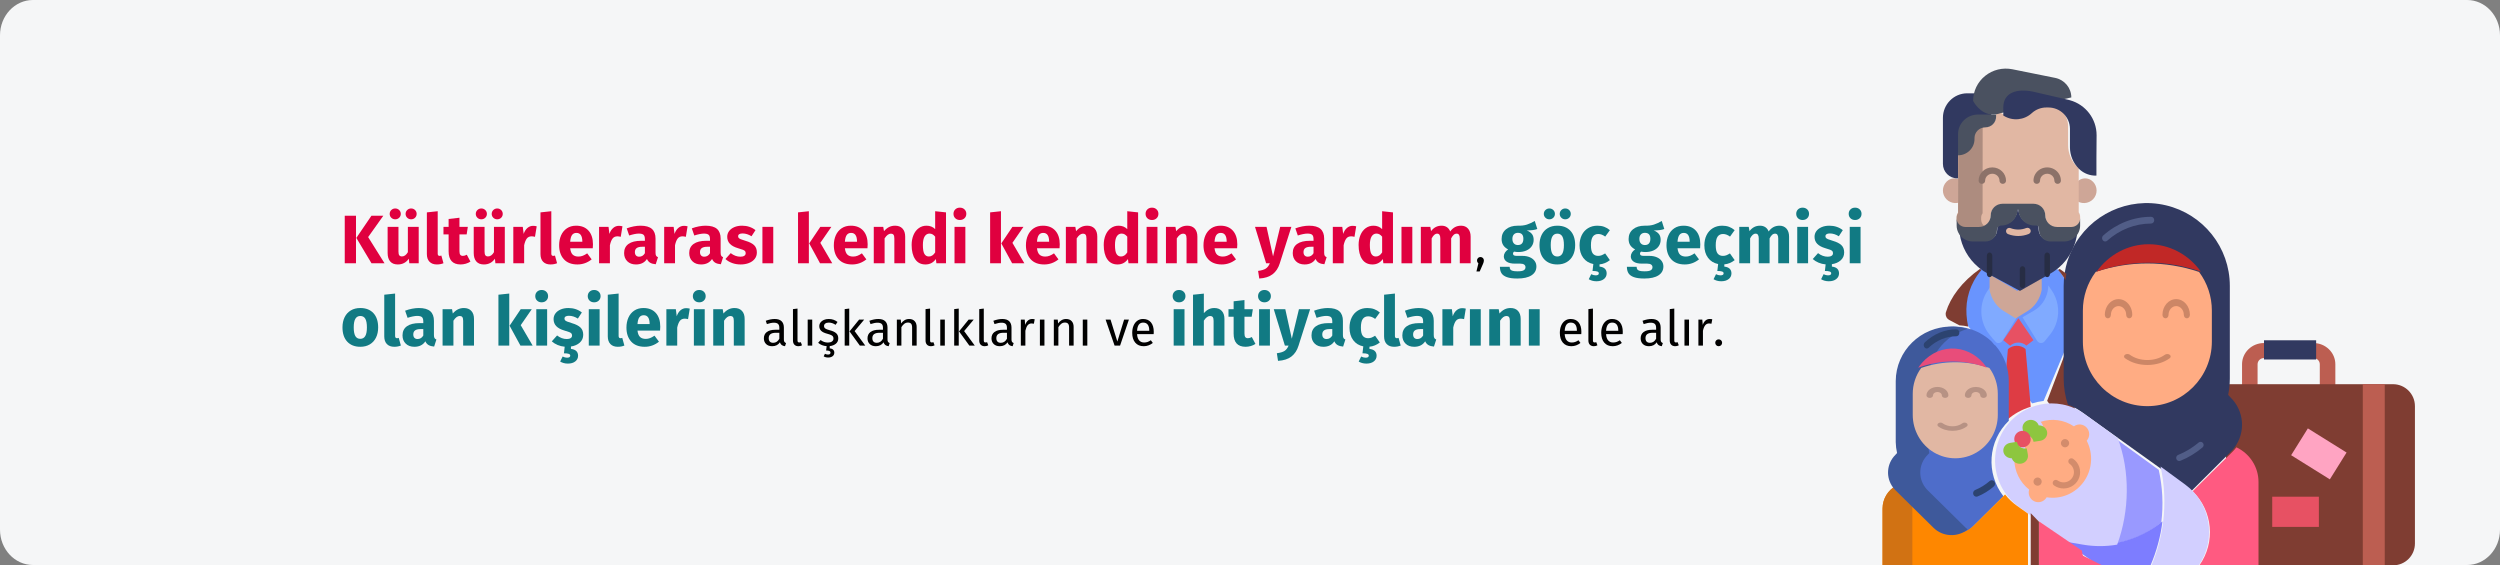 <?xml version="1.0" encoding="UTF-8"?>
<svg xmlns="http://www.w3.org/2000/svg" xmlns:xlink="http://www.w3.org/1999/xlink" width="911px" height="206px" viewBox="0 0 911 206" version="1.1">
  <rect x="0" y="0" width="911" height="206" fill="#808080" stroke="none"/>
  <title>interkulturelle-selbsthilfe-besonderheiten-tr</title>
  <g id="Page-1" stroke="none" stroke-width="1" fill="none" fill-rule="evenodd">
    <g id="vorlage" transform="translate(1, -54679)" fill-rule="nonzero">
      <g id="interkulturelle-selbsthilfe-besonderheiten-tr" transform="translate(-1, 54679)">
        <g id="Mask">
          <path d="M12,0 L899,0 C905.627,0 911,5.765 911,12.876 L911,193.01 C911,200.121 905.627,205.886 899,205.886 L12,205.886 C5.373,205.886 0,200.121 0,193.01 L0,12.876 C0,5.765 5.373,0 12,0 Z" id="path-1" fill="#F5F6F7"></path>
          <g id="Kültürlerarası-kendi" transform="translate(124.8, 75.668)">
            <path d="M4.925,2.95 L4.925,20.275 L0.825,20.275 L0.825,2.95 L4.925,2.95 Z M14.875,2.95 L9.35,10.725 L15.325,20.275 L10.575,20.275 L5.05,11.025 L10.55,2.95 L14.875,2.95 Z" id="Shape" fill="#E0003F"></path>
            <path d="M27.775,20.275 L24.35,20.275 L24.175,18.6 C23.208,20 21.867,20.7 20.15,20.7 C18.933,20.7 18.012,20.333 17.387,19.6 C16.762,18.867 16.45,17.842 16.45,16.525 L16.45,7 L20.4,7 L20.4,16.025 C20.4,16.675 20.504,17.129 20.712,17.387 C20.921,17.646 21.242,17.775 21.675,17.775 C22.508,17.775 23.225,17.258 23.825,16.225 L23.825,7 L27.775,7 L27.775,20.275 Z M19.225,0.3 C19.792,0.3 20.271,0.492 20.663,0.875 C21.054,1.258 21.25,1.725 21.25,2.275 C21.25,2.825 21.054,3.292 20.663,3.675 C20.271,4.058 19.792,4.25 19.225,4.25 C18.658,4.25 18.179,4.058 17.788,3.675 C17.396,3.292 17.2,2.825 17.2,2.275 C17.2,1.725 17.396,1.258 17.788,0.875 C18.179,0.492 18.658,0.3 19.225,0.3 Z M25,0.3 C25.583,0.3 26.067,0.492 26.45,0.875 C26.833,1.258 27.025,1.725 27.025,2.275 C27.025,2.825 26.833,3.292 26.45,3.675 C26.067,4.058 25.583,4.25 25,4.25 C24.45,4.25 23.979,4.058 23.587,3.675 C23.196,3.292 23,2.825 23,2.275 C23,1.725 23.196,1.258 23.587,0.875 C23.979,0.492 24.45,0.3 25,0.3 Z" id="Shape" fill="#E0003F"></path>
            <path d="M34.4,20.7 C33.25,20.7 32.354,20.371 31.712,19.712 C31.071,19.054 30.75,18.117 30.75,16.9 L30.75,1.725 L34.7,1.3 L34.7,16.75 C34.7,17.3 34.925,17.575 35.375,17.575 C35.608,17.575 35.825,17.533 36.025,17.45 L36.8,20.25 C36.083,20.55 35.283,20.7 34.4,20.7 Z" id="Path" fill="#E0003F"></path>
            <path d="M46.625,19.65 C46.142,19.983 45.579,20.242 44.938,20.425 C44.296,20.608 43.658,20.7 43.025,20.7 C40.125,20.683 38.675,19.083 38.675,15.9 L38.675,9.75 L36.8,9.75 L36.8,7 L38.675,7 L38.675,4.125 L42.625,3.675 L42.625,7 L45.675,7 L45.25,9.75 L42.625,9.75 L42.625,15.85 C42.625,16.467 42.725,16.908 42.925,17.175 C43.125,17.442 43.442,17.575 43.875,17.575 C44.325,17.575 44.8,17.433 45.3,17.15 L46.625,19.65 Z" id="Path" fill="#E0003F"></path>
            <path d="M59.15,20.275 L55.725,20.275 L55.55,18.6 C54.583,20 53.242,20.7 51.525,20.7 C50.308,20.7 49.388,20.333 48.763,19.6 C48.138,18.867 47.825,17.842 47.825,16.525 L47.825,7 L51.775,7 L51.775,16.025 C51.775,16.675 51.879,17.129 52.087,17.387 C52.296,17.646 52.617,17.775 53.05,17.775 C53.883,17.775 54.6,17.258 55.2,16.225 L55.2,7 L59.15,7 L59.15,20.275 Z M50.6,0.3 C51.167,0.3 51.646,0.492 52.038,0.875 C52.429,1.258 52.625,1.725 52.625,2.275 C52.625,2.825 52.429,3.292 52.038,3.675 C51.646,4.058 51.167,4.25 50.6,4.25 C50.033,4.25 49.554,4.058 49.163,3.675 C48.771,3.292 48.575,2.825 48.575,2.275 C48.575,1.725 48.771,1.258 49.163,0.875 C49.554,0.492 50.033,0.3 50.6,0.3 Z M56.375,0.3 C56.958,0.3 57.442,0.492 57.825,0.875 C58.208,1.258 58.4,1.725 58.4,2.275 C58.4,2.825 58.208,3.292 57.825,3.675 C57.442,4.058 56.958,4.25 56.375,4.25 C55.825,4.25 55.354,4.058 54.962,3.675 C54.571,3.292 54.375,2.825 54.375,2.275 C54.375,1.725 54.571,1.258 54.962,0.875 C55.354,0.492 55.825,0.3 56.375,0.3 Z" id="Shape" fill="#E0003F"></path>
            <path d="M69.45,6.625 C69.933,6.625 70.375,6.683 70.775,6.8 L70.15,10.625 C69.65,10.508 69.25,10.45 68.95,10.45 C68.167,10.45 67.571,10.721 67.162,11.262 C66.754,11.804 66.433,12.617 66.2,13.7 L66.2,20.275 L62.25,20.275 L62.25,7 L65.7,7 L66.025,9.575 C66.325,8.658 66.779,7.938 67.388,7.412 C67.996,6.888 68.683,6.625 69.45,6.625 Z" id="Path" fill="#E0003F"></path>
            <path d="M75.8,20.7 C74.65,20.7 73.754,20.371 73.112,19.712 C72.471,19.054 72.15,18.117 72.15,16.9 L72.15,1.725 L76.1,1.3 L76.1,16.75 C76.1,17.3 76.325,17.575 76.775,17.575 C77.008,17.575 77.225,17.533 77.425,17.45 L78.2,20.25 C77.483,20.55 76.683,20.7 75.8,20.7 Z" id="Path" fill="#E0003F"></path>
            <path d="M91.275,13.375 C91.275,13.925 91.25,14.4 91.2,14.8 L82.975,14.8 C83.108,15.917 83.425,16.7 83.925,17.15 C84.425,17.6 85.117,17.825 86,17.825 C86.533,17.825 87.05,17.729 87.55,17.538 C88.05,17.346 88.592,17.05 89.175,16.65 L90.8,18.85 C89.25,20.083 87.525,20.7 85.625,20.7 C83.475,20.7 81.825,20.067 80.675,18.8 C79.525,17.533 78.95,15.833 78.95,13.7 C78.95,12.35 79.192,11.137 79.675,10.062 C80.158,8.988 80.867,8.137 81.8,7.513 C82.733,6.888 83.85,6.575 85.15,6.575 C87.067,6.575 88.567,7.175 89.65,8.375 C90.733,9.575 91.275,11.242 91.275,13.375 Z M87.4,12.25 C87.367,10.217 86.65,9.2 85.25,9.2 C84.567,9.2 84.037,9.45 83.662,9.95 C83.287,10.45 83.058,11.275 82.975,12.425 L87.4,12.425 L87.4,12.25 Z" id="Shape" fill="#E0003F"></path>
            <path d="M100.7,6.625 C101.183,6.625 101.625,6.683 102.025,6.8 L101.4,10.625 C100.9,10.508 100.5,10.45 100.2,10.45 C99.417,10.45 98.821,10.721 98.412,11.262 C98.004,11.804 97.683,12.617 97.45,13.7 L97.45,20.275 L93.5,20.275 L93.5,7 L96.95,7 L97.275,9.575 C97.575,8.658 98.029,7.938 98.638,7.412 C99.246,6.888 99.933,6.625 100.7,6.625 Z" id="Path" fill="#E0003F"></path>
            <path d="M114.075,16.425 C114.075,16.925 114.146,17.292 114.287,17.525 C114.429,17.758 114.658,17.933 114.975,18.05 L114.15,20.625 C113.333,20.558 112.667,20.379 112.15,20.087 C111.633,19.796 111.233,19.333 110.95,18.7 C110.083,20.033 108.75,20.7 106.95,20.7 C105.633,20.7 104.583,20.317 103.8,19.55 C103.017,18.783 102.625,17.783 102.625,16.55 C102.625,15.1 103.158,13.992 104.225,13.225 C105.292,12.458 106.833,12.075 108.85,12.075 L110.2,12.075 L110.2,11.5 C110.2,10.717 110.033,10.179 109.7,9.887 C109.367,9.596 108.783,9.45 107.95,9.45 C107.517,9.45 106.992,9.512 106.375,9.637 C105.758,9.762 105.125,9.933 104.475,10.15 L103.575,7.55 C104.408,7.233 105.263,6.992 106.138,6.825 C107.013,6.658 107.825,6.575 108.575,6.575 C110.475,6.575 111.867,6.967 112.75,7.75 C113.633,8.533 114.075,9.708 114.075,11.275 L114.075,16.425 Z M108.1,17.875 C109,17.875 109.7,17.45 110.2,16.6 L110.2,14.25 L109.225,14.25 C108.325,14.25 107.654,14.408 107.213,14.725 C106.771,15.042 106.55,15.533 106.55,16.2 C106.55,16.733 106.688,17.146 106.963,17.438 C107.237,17.729 107.617,17.875 108.1,17.875 Z" id="Shape" fill="#E0003F"></path>
            <path d="M124.425,6.625 C124.908,6.625 125.35,6.683 125.75,6.8 L125.125,10.625 C124.625,10.508 124.225,10.45 123.925,10.45 C123.142,10.45 122.546,10.721 122.138,11.262 C121.729,11.804 121.408,12.617 121.175,13.7 L121.175,20.275 L117.225,20.275 L117.225,7 L120.675,7 L121,9.575 C121.3,8.658 121.754,7.938 122.362,7.412 C122.971,6.888 123.658,6.625 124.425,6.625 Z" id="Path" fill="#E0003F"></path>
            <path d="M137.8,16.425 C137.8,16.925 137.871,17.292 138.012,17.525 C138.154,17.758 138.383,17.933 138.7,18.05 L137.875,20.625 C137.058,20.558 136.392,20.379 135.875,20.087 C135.358,19.796 134.958,19.333 134.675,18.7 C133.808,20.033 132.475,20.7 130.675,20.7 C129.358,20.7 128.308,20.317 127.525,19.55 C126.742,18.783 126.35,17.783 126.35,16.55 C126.35,15.1 126.883,13.992 127.95,13.225 C129.017,12.458 130.558,12.075 132.575,12.075 L133.925,12.075 L133.925,11.5 C133.925,10.717 133.758,10.179 133.425,9.887 C133.092,9.596 132.508,9.45 131.675,9.45 C131.242,9.45 130.717,9.512 130.1,9.637 C129.483,9.762 128.85,9.933 128.2,10.15 L127.3,7.55 C128.133,7.233 128.988,6.992 129.863,6.825 C130.738,6.658 131.55,6.575 132.3,6.575 C134.2,6.575 135.592,6.967 136.475,7.75 C137.358,8.533 137.8,9.708 137.8,11.275 L137.8,16.425 Z M131.825,17.875 C132.725,17.875 133.425,17.45 133.925,16.6 L133.925,14.25 L132.95,14.25 C132.05,14.25 131.379,14.408 130.938,14.725 C130.496,15.042 130.275,15.533 130.275,16.2 C130.275,16.733 130.412,17.146 130.688,17.438 C130.963,17.729 131.342,17.875 131.825,17.875 Z" id="Shape" fill="#E0003F"></path>
            <path d="M145.625,6.575 C146.575,6.575 147.467,6.717 148.3,7 C149.133,7.283 149.867,7.683 150.5,8.2 L149.05,10.425 C147.967,9.742 146.875,9.4 145.775,9.4 C145.258,9.4 144.863,9.488 144.588,9.662 C144.312,9.838 144.175,10.083 144.175,10.4 C144.175,10.65 144.238,10.854 144.363,11.012 C144.488,11.171 144.742,11.333 145.125,11.5 C145.508,11.667 146.1,11.867 146.9,12.1 C148.283,12.5 149.312,13.021 149.988,13.662 C150.662,14.304 151,15.192 151,16.325 C151,17.225 150.742,18.004 150.225,18.663 C149.708,19.321 149,19.825 148.1,20.175 C147.2,20.525 146.2,20.7 145.1,20.7 C143.983,20.7 142.946,20.525 141.988,20.175 C141.029,19.825 140.217,19.342 139.55,18.725 L141.475,16.575 C142.592,17.442 143.767,17.875 145,17.875 C145.6,17.875 146.071,17.767 146.412,17.55 C146.754,17.333 146.925,17.025 146.925,16.625 C146.925,16.308 146.858,16.058 146.725,15.875 C146.592,15.692 146.333,15.521 145.95,15.363 C145.567,15.204 144.958,15.008 144.125,14.775 C142.808,14.392 141.825,13.858 141.175,13.175 C140.525,12.492 140.2,11.642 140.2,10.625 C140.2,9.858 140.421,9.171 140.863,8.562 C141.304,7.954 141.938,7.471 142.762,7.112 C143.588,6.754 144.542,6.575 145.625,6.575 Z" id="Path" fill="#E0003F"></path>
            <polygon id="Path" fill="#E0003F" points="156.975 7 156.975 20.275 153.025 20.275 153.025 7"></polygon>
            <path d="M169.95,1.3 L169.95,20.275 L166,20.275 L166,1.725 L169.95,1.3 Z M178.15,7 L174.125,12.825 L178.475,20.275 L174.025,20.275 L170.075,13.025 L174.125,7 L178.15,7 Z" id="Shape" fill="#E0003F"></path>
            <path d="M191.375,13.375 C191.375,13.925 191.35,14.4 191.3,14.8 L183.075,14.8 C183.208,15.917 183.525,16.7 184.025,17.15 C184.525,17.6 185.217,17.825 186.1,17.825 C186.633,17.825 187.15,17.729 187.65,17.538 C188.15,17.346 188.692,17.05 189.275,16.65 L190.9,18.85 C189.35,20.083 187.625,20.7 185.725,20.7 C183.575,20.7 181.925,20.067 180.775,18.8 C179.625,17.533 179.05,15.833 179.05,13.7 C179.05,12.35 179.292,11.137 179.775,10.062 C180.258,8.988 180.967,8.137 181.9,7.513 C182.833,6.888 183.95,6.575 185.25,6.575 C187.167,6.575 188.667,7.175 189.75,8.375 C190.833,9.575 191.375,11.242 191.375,13.375 Z M187.5,12.25 C187.467,10.217 186.75,9.2 185.35,9.2 C184.667,9.2 184.137,9.45 183.762,9.95 C183.387,10.45 183.158,11.275 183.075,12.425 L187.5,12.425 L187.5,12.25 Z" id="Shape" fill="#E0003F"></path>
            <path d="M201.375,6.575 C202.525,6.575 203.425,6.925 204.075,7.625 C204.725,8.325 205.05,9.308 205.05,10.575 L205.05,20.275 L201.1,20.275 L201.1,11.25 C201.1,10.583 200.996,10.121 200.787,9.863 C200.579,9.604 200.267,9.475 199.85,9.475 C199.05,9.475 198.283,10.05 197.55,11.2 L197.55,20.275 L193.6,20.275 L193.6,7 L197.05,7 L197.325,8.575 C197.892,7.908 198.504,7.408 199.162,7.075 C199.821,6.742 200.558,6.575 201.375,6.575 Z" id="Path" fill="#E0003F"></path>
            <path d="M219.925,1.725 L219.925,20.275 L216.425,20.275 L216.225,18.725 C215.292,20.042 214.033,20.7 212.45,20.7 C210.8,20.7 209.546,20.067 208.688,18.8 C207.829,17.533 207.4,15.8 207.4,13.6 C207.4,12.25 207.625,11.042 208.075,9.975 C208.525,8.908 209.162,8.075 209.988,7.475 C210.812,6.875 211.758,6.575 212.825,6.575 C214.092,6.575 215.142,6.992 215.975,7.825 L215.975,1.3 L219.925,1.725 Z M213.675,17.8 C214.592,17.8 215.358,17.3 215.975,16.3 L215.975,10.575 C215.658,10.192 215.338,9.908 215.012,9.725 C214.688,9.542 214.317,9.45 213.9,9.45 C213.167,9.45 212.583,9.792 212.15,10.475 C211.717,11.158 211.5,12.208 211.5,13.625 C211.5,15.175 211.688,16.258 212.062,16.875 C212.438,17.492 212.975,17.8 213.675,17.8 Z" id="Shape" fill="#E0003F"></path>
            <path d="M226.975,7 L226.975,20.275 L223.025,20.275 L223.025,7 L226.975,7 Z M224.975,0 C225.658,0 226.221,0.212 226.662,0.637 C227.104,1.062 227.325,1.6 227.325,2.25 C227.325,2.9 227.104,3.438 226.662,3.862 C226.221,4.287 225.658,4.5 224.975,4.5 C224.292,4.5 223.733,4.287 223.3,3.862 C222.867,3.438 222.65,2.9 222.65,2.25 C222.65,1.6 222.867,1.062 223.3,0.637 C223.733,0.212 224.292,0 224.975,0 Z" id="Shape" fill="#E0003F"></path>
            <path d="M239.95,1.3 L239.95,20.275 L236,20.275 L236,1.725 L239.95,1.3 Z M248.15,7 L244.125,12.825 L248.475,20.275 L244.025,20.275 L240.075,13.025 L244.125,7 L248.15,7 Z" id="Shape" fill="#E0003F"></path>
            <path d="M261.375,13.375 C261.375,13.925 261.35,14.4 261.3,14.8 L253.075,14.8 C253.208,15.917 253.525,16.7 254.025,17.15 C254.525,17.6 255.217,17.825 256.1,17.825 C256.633,17.825 257.15,17.729 257.65,17.538 C258.15,17.346 258.692,17.05 259.275,16.65 L260.9,18.85 C259.35,20.083 257.625,20.7 255.725,20.7 C253.575,20.7 251.925,20.067 250.775,18.8 C249.625,17.533 249.05,15.833 249.05,13.7 C249.05,12.35 249.292,11.137 249.775,10.062 C250.258,8.988 250.967,8.137 251.9,7.513 C252.833,6.888 253.95,6.575 255.25,6.575 C257.167,6.575 258.667,7.175 259.75,8.375 C260.833,9.575 261.375,11.242 261.375,13.375 Z M257.5,12.25 C257.467,10.217 256.75,9.2 255.35,9.2 C254.667,9.2 254.137,9.45 253.762,9.95 C253.387,10.45 253.158,11.275 253.075,12.425 L257.5,12.425 L257.5,12.25 Z" id="Shape" fill="#E0003F"></path>
            <path d="M271.375,6.575 C272.525,6.575 273.425,6.925 274.075,7.625 C274.725,8.325 275.05,9.308 275.05,10.575 L275.05,20.275 L271.1,20.275 L271.1,11.25 C271.1,10.583 270.996,10.121 270.788,9.863 C270.579,9.604 270.267,9.475 269.85,9.475 C269.05,9.475 268.283,10.05 267.55,11.2 L267.55,20.275 L263.6,20.275 L263.6,7 L267.05,7 L267.325,8.575 C267.892,7.908 268.504,7.408 269.163,7.075 C269.821,6.742 270.558,6.575 271.375,6.575 Z" id="Path" fill="#E0003F"></path>
            <path d="M289.925,1.725 L289.925,20.275 L286.425,20.275 L286.225,18.725 C285.292,20.042 284.033,20.7 282.45,20.7 C280.8,20.7 279.546,20.067 278.688,18.8 C277.829,17.533 277.4,15.8 277.4,13.6 C277.4,12.25 277.625,11.042 278.075,9.975 C278.525,8.908 279.163,8.075 279.988,7.475 C280.812,6.875 281.758,6.575 282.825,6.575 C284.092,6.575 285.142,6.992 285.975,7.825 L285.975,1.3 L289.925,1.725 Z M283.675,17.8 C284.592,17.8 285.358,17.3 285.975,16.3 L285.975,10.575 C285.658,10.192 285.337,9.908 285.012,9.725 C284.688,9.542 284.317,9.45 283.9,9.45 C283.167,9.45 282.583,9.792 282.15,10.475 C281.717,11.158 281.5,12.208 281.5,13.625 C281.5,15.175 281.688,16.258 282.062,16.875 C282.438,17.492 282.975,17.8 283.675,17.8 Z" id="Shape" fill="#E0003F"></path>
            <path d="M296.975,7 L296.975,20.275 L293.025,20.275 L293.025,7 L296.975,7 Z M294.975,0 C295.658,0 296.221,0.212 296.663,0.637 C297.104,1.062 297.325,1.6 297.325,2.25 C297.325,2.9 297.104,3.438 296.663,3.862 C296.221,4.287 295.658,4.5 294.975,4.5 C294.292,4.5 293.733,4.287 293.3,3.862 C292.867,3.438 292.65,2.9 292.65,2.25 C292.65,1.6 292.867,1.062 293.3,0.637 C293.733,0.212 294.292,0 294.975,0 Z" id="Shape" fill="#E0003F"></path>
            <path d="M307.85,6.575 C309,6.575 309.9,6.925 310.55,7.625 C311.2,8.325 311.525,9.308 311.525,10.575 L311.525,20.275 L307.575,20.275 L307.575,11.25 C307.575,10.583 307.471,10.121 307.262,9.863 C307.054,9.604 306.742,9.475 306.325,9.475 C305.525,9.475 304.758,10.05 304.025,11.2 L304.025,20.275 L300.075,20.275 L300.075,7 L303.525,7 L303.8,8.575 C304.367,7.908 304.979,7.408 305.637,7.075 C306.296,6.742 307.033,6.575 307.85,6.575 Z" id="Path" fill="#E0003F"></path>
            <path d="M326.075,13.375 C326.075,13.925 326.05,14.4 326,14.8 L317.775,14.8 C317.908,15.917 318.225,16.7 318.725,17.15 C319.225,17.6 319.917,17.825 320.8,17.825 C321.333,17.825 321.85,17.729 322.35,17.538 C322.85,17.346 323.392,17.05 323.975,16.65 L325.6,18.85 C324.05,20.083 322.325,20.7 320.425,20.7 C318.275,20.7 316.625,20.067 315.475,18.8 C314.325,17.533 313.75,15.833 313.75,13.7 C313.75,12.35 313.992,11.137 314.475,10.062 C314.958,8.988 315.667,8.137 316.6,7.513 C317.533,6.888 318.65,6.575 319.95,6.575 C321.867,6.575 323.367,7.175 324.45,8.375 C325.533,9.575 326.075,11.242 326.075,13.375 Z M322.2,12.25 C322.167,10.217 321.45,9.2 320.05,9.2 C319.367,9.2 318.837,9.45 318.462,9.95 C318.087,10.45 317.858,11.275 317.775,12.425 L322.2,12.425 L322.2,12.25 Z" id="Shape" fill="#E0003F"></path>
            <path d="M341.55,20.3 C341.017,22.017 340.146,23.337 338.938,24.262 C337.729,25.188 336.108,25.708 334.075,25.825 L333.65,23.05 C334.917,22.883 335.854,22.6 336.462,22.2 C337.071,21.8 337.558,21.158 337.925,20.275 L336.575,20.275 L332.525,7 L336.725,7 L339.1,17.75 L341.7,7 L345.775,7 L341.55,20.3 Z" id="Path" fill="#E0003F"></path>
            <path d="M357.725,16.425 C357.725,16.925 357.796,17.292 357.938,17.525 C358.079,17.758 358.308,17.933 358.625,18.05 L357.8,20.625 C356.983,20.558 356.317,20.379 355.8,20.087 C355.283,19.796 354.883,19.333 354.6,18.7 C353.733,20.033 352.4,20.7 350.6,20.7 C349.283,20.7 348.233,20.317 347.45,19.55 C346.667,18.783 346.275,17.783 346.275,16.55 C346.275,15.1 346.808,13.992 347.875,13.225 C348.942,12.458 350.483,12.075 352.5,12.075 L353.85,12.075 L353.85,11.5 C353.85,10.717 353.683,10.179 353.35,9.887 C353.017,9.596 352.433,9.45 351.6,9.45 C351.167,9.45 350.642,9.512 350.025,9.637 C349.408,9.762 348.775,9.933 348.125,10.15 L347.225,7.55 C348.058,7.233 348.913,6.992 349.788,6.825 C350.663,6.658 351.475,6.575 352.225,6.575 C354.125,6.575 355.517,6.967 356.4,7.75 C357.283,8.533 357.725,9.708 357.725,11.275 L357.725,16.425 Z M351.75,17.875 C352.65,17.875 353.35,17.45 353.85,16.6 L353.85,14.25 L352.875,14.25 C351.975,14.25 351.304,14.408 350.863,14.725 C350.421,15.042 350.2,15.533 350.2,16.2 C350.2,16.733 350.337,17.146 350.613,17.438 C350.887,17.729 351.267,17.875 351.75,17.875 Z" id="Shape" fill="#E0003F"></path>
            <path d="M368.075,6.625 C368.558,6.625 369,6.683 369.4,6.8 L368.775,10.625 C368.275,10.508 367.875,10.45 367.575,10.45 C366.792,10.45 366.196,10.721 365.788,11.262 C365.379,11.804 365.058,12.617 364.825,13.7 L364.825,20.275 L360.875,20.275 L360.875,7 L364.325,7 L364.65,9.575 C364.95,8.658 365.404,7.938 366.012,7.412 C366.621,6.888 367.308,6.625 368.075,6.625 Z" id="Path" fill="#E0003F"></path>
            <path d="M382.8,1.725 L382.8,20.275 L379.3,20.275 L379.1,18.725 C378.167,20.042 376.908,20.7 375.325,20.7 C373.675,20.7 372.421,20.067 371.562,18.8 C370.704,17.533 370.275,15.8 370.275,13.6 C370.275,12.25 370.5,11.042 370.95,9.975 C371.4,8.908 372.038,8.075 372.863,7.475 C373.688,6.875 374.633,6.575 375.7,6.575 C376.967,6.575 378.017,6.992 378.85,7.825 L378.85,1.3 L382.8,1.725 Z M376.55,17.8 C377.467,17.8 378.233,17.3 378.85,16.3 L378.85,10.575 C378.533,10.192 378.212,9.908 377.887,9.725 C377.562,9.542 377.192,9.45 376.775,9.45 C376.042,9.45 375.458,9.792 375.025,10.475 C374.592,11.158 374.375,12.208 374.375,13.625 C374.375,15.175 374.562,16.258 374.938,16.875 C375.312,17.492 375.85,17.8 376.55,17.8 Z" id="Shape" fill="#E0003F"></path>
            <polygon id="Path" fill="#E0003F" points="389.85 7 389.85 20.275 385.9 20.275 385.9 7"></polygon>
            <path d="M407.625,6.575 C408.675,6.575 409.517,6.929 410.15,7.638 C410.783,8.346 411.1,9.325 411.1,10.575 L411.1,20.275 L407.15,20.275 L407.15,11.25 C407.15,10.067 406.775,9.475 406.025,9.475 C405.608,9.475 405.242,9.617 404.925,9.9 C404.608,10.183 404.3,10.617 404,11.2 L404,20.275 L400.05,20.275 L400.05,11.25 C400.05,10.067 399.675,9.475 398.925,9.475 C398.525,9.475 398.163,9.621 397.837,9.912 C397.512,10.204 397.2,10.633 396.9,11.2 L396.9,20.275 L392.95,20.275 L392.95,7 L396.4,7 L396.675,8.55 C397.192,7.883 397.762,7.388 398.387,7.062 C399.012,6.737 399.725,6.575 400.525,6.575 C401.275,6.575 401.921,6.758 402.462,7.125 C403.004,7.492 403.4,8.008 403.65,8.675 C404.183,7.958 404.771,7.429 405.413,7.088 C406.054,6.746 406.792,6.575 407.625,6.575 Z" id="Path" fill="#E0003F"></path>
            <path d="M414.667,17.989 C415.027,17.989 415.327,18.109 415.567,18.349 C415.807,18.589 415.927,18.883 415.927,19.231 C415.927,19.603 415.819,20.029 415.603,20.509 L414.397,23.263 L413.209,23.263 L413.929,20.275 C413.773,20.155 413.65,20.005 413.56,19.825 C413.47,19.645 413.425,19.447 413.425,19.231 C413.425,18.883 413.545,18.589 413.785,18.349 C414.025,18.109 414.319,17.989 414.667,17.989 Z" id="Path" fill="#000000"></path>
            <path d="M435.39,7.775 C434.523,8.125 433.248,8.3 431.565,8.3 C432.432,8.667 433.065,9.117 433.465,9.65 C433.865,10.183 434.065,10.875 434.065,11.725 C434.065,12.575 433.84,13.338 433.39,14.012 C432.94,14.688 432.294,15.217 431.452,15.6 C430.611,15.983 429.623,16.175 428.49,16.175 C427.957,16.175 427.448,16.125 426.965,16.025 C426.832,16.092 426.728,16.196 426.652,16.337 C426.577,16.479 426.54,16.625 426.54,16.775 C426.54,17.025 426.636,17.221 426.827,17.363 C427.019,17.504 427.407,17.575 427.99,17.575 L429.99,17.575 C431.007,17.575 431.898,17.742 432.665,18.075 C433.432,18.408 434.023,18.867 434.44,19.45 C434.857,20.033 435.065,20.692 435.065,21.425 C435.065,22.808 434.469,23.887 433.277,24.663 C432.086,25.438 430.365,25.825 428.115,25.825 C426.498,25.825 425.223,25.654 424.29,25.312 C423.357,24.971 422.702,24.492 422.327,23.875 C421.952,23.258 421.765,22.483 421.765,21.55 L425.315,21.55 C425.315,21.95 425.394,22.267 425.553,22.5 C425.711,22.733 425.998,22.908 426.415,23.025 C426.832,23.142 427.432,23.2 428.215,23.2 C429.298,23.2 430.048,23.071 430.465,22.812 C430.882,22.554 431.09,22.183 431.09,21.7 C431.09,21.3 430.932,20.983 430.615,20.75 C430.298,20.517 429.823,20.4 429.19,20.4 L427.265,20.4 C425.898,20.4 424.877,20.154 424.202,19.663 C423.527,19.171 423.19,18.542 423.19,17.775 C423.19,17.292 423.332,16.821 423.615,16.363 C423.898,15.904 424.282,15.525 424.765,15.225 C423.932,14.775 423.327,14.246 422.952,13.637 C422.577,13.029 422.39,12.292 422.39,11.425 C422.39,9.942 422.923,8.762 423.99,7.888 C425.057,7.013 426.465,6.575 428.215,6.575 C429.548,6.608 430.678,6.475 431.603,6.175 C432.527,5.875 433.482,5.433 434.465,4.85 L435.39,7.775 Z M428.315,9.175 C427.698,9.175 427.211,9.371 426.853,9.762 C426.494,10.154 426.315,10.692 426.315,11.375 C426.315,12.092 426.494,12.646 426.853,13.037 C427.211,13.429 427.698,13.625 428.315,13.625 C428.965,13.625 429.461,13.433 429.803,13.05 C430.144,12.667 430.315,12.092 430.315,11.325 C430.315,9.892 429.648,9.175 428.315,9.175 Z" id="Shape" fill="#117A83"></path>
            <path d="M442.69,6.575 C444.723,6.575 446.315,7.196 447.465,8.438 C448.615,9.679 449.19,11.417 449.19,13.65 C449.19,15.067 448.928,16.304 448.402,17.363 C447.877,18.421 447.127,19.242 446.152,19.825 C445.178,20.408 444.023,20.7 442.69,20.7 C440.673,20.7 439.086,20.079 437.928,18.837 C436.769,17.596 436.19,15.858 436.19,13.625 C436.19,12.208 436.452,10.971 436.978,9.912 C437.502,8.854 438.252,8.033 439.228,7.45 C440.202,6.867 441.357,6.575 442.69,6.575 Z M442.69,9.475 C441.89,9.475 441.29,9.812 440.89,10.488 C440.49,11.162 440.29,12.208 440.29,13.625 C440.29,15.075 440.486,16.133 440.877,16.8 C441.269,17.467 441.873,17.8 442.69,17.8 C443.49,17.8 444.09,17.462 444.49,16.788 C444.89,16.113 445.09,15.067 445.09,13.65 C445.09,12.2 444.894,11.142 444.502,10.475 C444.111,9.808 443.507,9.475 442.69,9.475 Z M439.79,0.3 C440.357,0.3 440.836,0.492 441.228,0.875 C441.619,1.258 441.815,1.725 441.815,2.275 C441.815,2.825 441.619,3.292 441.228,3.675 C440.836,4.058 440.357,4.25 439.79,4.25 C439.223,4.25 438.744,4.058 438.353,3.675 C437.961,3.292 437.765,2.825 437.765,2.275 C437.765,1.725 437.961,1.258 438.353,0.875 C438.744,0.492 439.223,0.3 439.79,0.3 Z M445.565,0.3 C446.148,0.3 446.632,0.492 447.015,0.875 C447.398,1.258 447.59,1.725 447.59,2.275 C447.59,2.825 447.398,3.292 447.015,3.675 C446.632,4.058 446.148,4.25 445.565,4.25 C445.015,4.25 444.544,4.058 444.152,3.675 C443.761,3.292 443.565,2.825 443.565,2.275 C443.565,1.725 443.761,1.258 444.152,0.875 C444.544,0.492 445.015,0.3 445.565,0.3 Z" id="Shape" fill="#117A83"></path>
            <path d="M461.84,19.125 C460.707,20.025 459.448,20.542 458.065,20.675 L458.065,21.475 C458.948,21.575 459.603,21.837 460.027,22.262 C460.452,22.688 460.665,23.25 460.665,23.95 C460.665,24.8 460.327,25.492 459.652,26.025 C458.978,26.558 458.073,26.825 456.94,26.825 C456.373,26.825 455.848,26.754 455.365,26.613 C454.882,26.471 454.473,26.292 454.14,26.075 L455.04,24.25 C455.607,24.533 456.14,24.675 456.64,24.675 C457.423,24.675 457.815,24.425 457.815,23.925 C457.815,23.625 457.632,23.408 457.265,23.275 C456.898,23.142 456.315,23.075 455.515,23.075 L455.815,20.55 C454.248,20.233 453.019,19.475 452.127,18.275 C451.236,17.075 450.79,15.567 450.79,13.75 C450.79,12.35 451.057,11.108 451.59,10.025 C452.123,8.942 452.882,8.096 453.865,7.487 C454.848,6.879 455.99,6.575 457.29,6.575 C458.207,6.575 459.032,6.708 459.765,6.975 C460.498,7.242 461.19,7.65 461.84,8.2 L460.14,10.55 C459.307,9.917 458.465,9.6 457.615,9.6 C456.732,9.6 456.065,9.925 455.615,10.575 C455.165,11.225 454.94,12.275 454.94,13.725 C454.94,15.125 455.165,16.117 455.615,16.7 C456.065,17.283 456.715,17.575 457.565,17.575 C458.015,17.575 458.423,17.504 458.79,17.363 C459.157,17.221 459.598,16.992 460.115,16.675 L461.84,19.125 Z" id="Path" fill="#117A83"></path>
            <path d="M481.665,7.775 C480.798,8.125 479.523,8.3 477.84,8.3 C478.707,8.667 479.34,9.117 479.74,9.65 C480.14,10.183 480.34,10.875 480.34,11.725 C480.34,12.575 480.115,13.338 479.665,14.012 C479.215,14.688 478.569,15.217 477.728,15.6 C476.886,15.983 475.898,16.175 474.765,16.175 C474.232,16.175 473.723,16.125 473.24,16.025 C473.107,16.092 473.002,16.196 472.928,16.337 C472.853,16.479 472.815,16.625 472.815,16.775 C472.815,17.025 472.911,17.221 473.103,17.363 C473.294,17.504 473.682,17.575 474.265,17.575 L476.265,17.575 C477.282,17.575 478.173,17.742 478.94,18.075 C479.707,18.408 480.298,18.867 480.715,19.45 C481.132,20.033 481.34,20.692 481.34,21.425 C481.34,22.808 480.744,23.887 479.553,24.663 C478.361,25.438 476.64,25.825 474.39,25.825 C472.773,25.825 471.498,25.654 470.565,25.312 C469.632,24.971 468.978,24.492 468.603,23.875 C468.228,23.258 468.04,22.483 468.04,21.55 L471.59,21.55 C471.59,21.95 471.669,22.267 471.827,22.5 C471.986,22.733 472.273,22.908 472.69,23.025 C473.107,23.142 473.707,23.2 474.49,23.2 C475.573,23.2 476.323,23.071 476.74,22.812 C477.157,22.554 477.365,22.183 477.365,21.7 C477.365,21.3 477.207,20.983 476.89,20.75 C476.573,20.517 476.098,20.4 475.465,20.4 L473.54,20.4 C472.173,20.4 471.152,20.154 470.478,19.663 C469.803,19.171 469.465,18.542 469.465,17.775 C469.465,17.292 469.607,16.821 469.89,16.363 C470.173,15.904 470.557,15.525 471.04,15.225 C470.207,14.775 469.603,14.246 469.228,13.637 C468.853,13.029 468.665,12.292 468.665,11.425 C468.665,9.942 469.198,8.762 470.265,7.888 C471.332,7.013 472.74,6.575 474.49,6.575 C475.823,6.608 476.952,6.475 477.877,6.175 C478.803,5.875 479.757,5.433 480.74,4.85 L481.665,7.775 Z M474.59,9.175 C473.973,9.175 473.486,9.371 473.127,9.762 C472.769,10.154 472.59,10.692 472.59,11.375 C472.59,12.092 472.769,12.646 473.127,13.037 C473.486,13.429 473.973,13.625 474.59,13.625 C475.24,13.625 475.736,13.433 476.077,13.05 C476.419,12.667 476.59,12.092 476.59,11.325 C476.59,9.892 475.923,9.175 474.59,9.175 Z" id="Shape" fill="#117A83"></path>
            <path d="M494.79,13.375 C494.79,13.925 494.765,14.4 494.715,14.8 L486.49,14.8 C486.623,15.917 486.94,16.7 487.44,17.15 C487.94,17.6 488.632,17.825 489.515,17.825 C490.048,17.825 490.565,17.729 491.065,17.538 C491.565,17.346 492.107,17.05 492.69,16.65 L494.315,18.85 C492.765,20.083 491.04,20.7 489.14,20.7 C486.99,20.7 485.34,20.067 484.19,18.8 C483.04,17.533 482.465,15.833 482.465,13.7 C482.465,12.35 482.707,11.137 483.19,10.062 C483.673,8.988 484.382,8.137 485.315,7.513 C486.248,6.888 487.365,6.575 488.665,6.575 C490.582,6.575 492.082,7.175 493.165,8.375 C494.248,9.575 494.79,11.242 494.79,13.375 Z M490.915,12.25 C490.882,10.217 490.165,9.2 488.765,9.2 C488.082,9.2 487.553,9.45 487.178,9.95 C486.803,10.45 486.573,11.275 486.49,12.425 L490.915,12.425 L490.915,12.25 Z" id="Shape" fill="#117A83"></path>
            <path d="M507.315,19.125 C506.182,20.025 504.923,20.542 503.54,20.675 L503.54,21.475 C504.423,21.575 505.077,21.837 505.502,22.262 C505.928,22.688 506.14,23.25 506.14,23.95 C506.14,24.8 505.803,25.492 505.127,26.025 C504.452,26.558 503.548,26.825 502.415,26.825 C501.848,26.825 501.323,26.754 500.84,26.613 C500.357,26.471 499.948,26.292 499.615,26.075 L500.515,24.25 C501.082,24.533 501.615,24.675 502.115,24.675 C502.898,24.675 503.29,24.425 503.29,23.925 C503.29,23.625 503.107,23.408 502.74,23.275 C502.373,23.142 501.79,23.075 500.99,23.075 L501.29,20.55 C499.723,20.233 498.494,19.475 497.603,18.275 C496.711,17.075 496.265,15.567 496.265,13.75 C496.265,12.35 496.532,11.108 497.065,10.025 C497.598,8.942 498.357,8.096 499.34,7.487 C500.323,6.879 501.465,6.575 502.765,6.575 C503.682,6.575 504.507,6.708 505.24,6.975 C505.973,7.242 506.665,7.65 507.315,8.2 L505.615,10.55 C504.782,9.917 503.94,9.6 503.09,9.6 C502.207,9.6 501.54,9.925 501.09,10.575 C500.64,11.225 500.415,12.275 500.415,13.725 C500.415,15.125 500.64,16.117 501.09,16.7 C501.54,17.283 502.19,17.575 503.04,17.575 C503.49,17.575 503.898,17.504 504.265,17.363 C504.632,17.221 505.073,16.992 505.59,16.675 L507.315,19.125 Z" id="Path" fill="#117A83"></path>
            <path d="M523.665,6.575 C524.715,6.575 525.557,6.929 526.19,7.638 C526.823,8.346 527.14,9.325 527.14,10.575 L527.14,20.275 L523.19,20.275 L523.19,11.25 C523.19,10.067 522.815,9.475 522.065,9.475 C521.648,9.475 521.282,9.617 520.965,9.9 C520.648,10.183 520.34,10.617 520.04,11.2 L520.04,20.275 L516.09,20.275 L516.09,11.25 C516.09,10.067 515.715,9.475 514.965,9.475 C514.565,9.475 514.202,9.621 513.878,9.912 C513.553,10.204 513.24,10.633 512.94,11.2 L512.94,20.275 L508.99,20.275 L508.99,7 L512.44,7 L512.715,8.55 C513.232,7.883 513.803,7.388 514.428,7.062 C515.053,6.737 515.765,6.575 516.565,6.575 C517.315,6.575 517.961,6.758 518.503,7.125 C519.044,7.492 519.44,8.008 519.69,8.675 C520.223,7.958 520.811,7.429 521.452,7.088 C522.094,6.746 522.832,6.575 523.665,6.575 Z" id="Path" fill="#117A83"></path>
            <path d="M534.065,7 L534.065,20.275 L530.115,20.275 L530.115,7 L534.065,7 Z M532.065,0 C532.748,0 533.311,0.212 533.753,0.637 C534.194,1.062 534.415,1.6 534.415,2.25 C534.415,2.9 534.194,3.438 533.753,3.862 C533.311,4.287 532.748,4.5 532.065,4.5 C531.382,4.5 530.823,4.287 530.39,3.862 C529.957,3.438 529.74,2.9 529.74,2.25 C529.74,1.6 529.957,1.062 530.39,0.637 C530.823,0.212 531.382,0 532.065,0 Z" id="Shape" fill="#117A83"></path>
            <path d="M547.215,16.325 C547.215,17.475 546.803,18.425 545.977,19.175 C545.153,19.925 544.073,20.4 542.74,20.6 L542.74,21.475 C543.623,21.575 544.278,21.837 544.702,22.262 C545.128,22.688 545.34,23.25 545.34,23.95 C545.34,24.8 545.003,25.492 544.327,26.025 C543.653,26.558 542.748,26.825 541.615,26.825 C541.048,26.825 540.523,26.754 540.04,26.613 C539.557,26.471 539.148,26.292 538.815,26.075 L539.715,24.25 C540.282,24.533 540.815,24.675 541.315,24.675 C542.098,24.675 542.49,24.425 542.49,23.925 C542.49,23.625 542.307,23.408 541.94,23.275 C541.573,23.142 540.99,23.075 540.19,23.075 L540.465,20.675 C539.532,20.592 538.665,20.379 537.865,20.038 C537.065,19.696 536.365,19.258 535.765,18.725 L537.69,16.575 C538.807,17.442 539.982,17.875 541.215,17.875 C541.815,17.875 542.286,17.767 542.628,17.55 C542.969,17.333 543.14,17.025 543.14,16.625 C543.14,16.308 543.073,16.058 542.94,15.875 C542.807,15.692 542.548,15.521 542.165,15.363 C541.782,15.204 541.173,15.008 540.34,14.775 C539.023,14.392 538.04,13.858 537.39,13.175 C536.74,12.492 536.415,11.642 536.415,10.625 C536.415,9.858 536.636,9.171 537.077,8.562 C537.519,7.954 538.153,7.471 538.977,7.112 C539.803,6.754 540.757,6.575 541.84,6.575 C542.79,6.575 543.682,6.717 544.515,7 C545.348,7.283 546.082,7.683 546.715,8.2 L545.265,10.425 C544.182,9.742 543.09,9.4 541.99,9.4 C541.473,9.4 541.077,9.488 540.803,9.662 C540.528,9.838 540.39,10.083 540.39,10.4 C540.39,10.65 540.452,10.854 540.577,11.012 C540.702,11.171 540.957,11.333 541.34,11.5 C541.723,11.667 542.315,11.867 543.115,12.1 C544.498,12.5 545.528,13.021 546.202,13.662 C546.878,14.304 547.215,15.192 547.215,16.325 Z" id="Path" fill="#117A83"></path>
            <path d="M553.19,7 L553.19,20.275 L549.24,20.275 L549.24,7 L553.19,7 Z M551.19,0 C551.873,0 552.436,0.212 552.878,0.637 C553.319,1.062 553.54,1.6 553.54,2.25 C553.54,2.9 553.319,3.438 552.878,3.862 C552.436,4.287 551.873,4.5 551.19,4.5 C550.507,4.5 549.948,4.287 549.515,3.862 C549.082,3.438 548.865,2.9 548.865,2.25 C548.865,1.6 549.082,1.062 549.515,0.637 C549.948,0.212 550.507,0 551.19,0 Z" id="Shape" fill="#117A83"></path>
            <path d="M6.5,36.575 C8.533,36.575 10.125,37.196 11.275,38.438 C12.425,39.679 13,41.417 13,43.65 C13,45.067 12.738,46.304 12.213,47.362 C11.688,48.421 10.938,49.242 9.963,49.825 C8.988,50.408 7.833,50.7 6.5,50.7 C4.483,50.7 2.896,50.079 1.738,48.837 C0.579,47.596 0,45.858 0,43.625 C0,42.208 0.263,40.971 0.787,39.913 C1.312,38.854 2.062,38.033 3.038,37.45 C4.013,36.867 5.167,36.575 6.5,36.575 Z M6.5,39.475 C5.7,39.475 5.1,39.812 4.7,40.487 C4.3,41.163 4.1,42.208 4.1,43.625 C4.1,45.075 4.296,46.133 4.688,46.8 C5.079,47.467 5.683,47.8 6.5,47.8 C7.3,47.8 7.9,47.462 8.3,46.788 C8.7,46.112 8.9,45.067 8.9,43.65 C8.9,42.2 8.704,41.142 8.312,40.475 C7.921,39.808 7.317,39.475 6.5,39.475 Z" id="Shape" fill="#117A83"></path>
            <path d="M18.875,50.7 C17.725,50.7 16.829,50.371 16.188,49.712 C15.546,49.054 15.225,48.117 15.225,46.9 L15.225,31.725 L19.175,31.3 L19.175,46.75 C19.175,47.3 19.4,47.575 19.85,47.575 C20.083,47.575 20.3,47.533 20.5,47.45 L21.275,50.25 C20.558,50.55 19.758,50.7 18.875,50.7 Z" id="Path" fill="#117A83"></path>
            <path d="M33.325,46.425 C33.325,46.925 33.396,47.292 33.538,47.525 C33.679,47.758 33.908,47.933 34.225,48.05 L33.4,50.625 C32.583,50.558 31.917,50.379 31.4,50.087 C30.883,49.796 30.483,49.333 30.2,48.7 C29.333,50.033 28,50.7 26.2,50.7 C24.883,50.7 23.833,50.317 23.05,49.55 C22.267,48.783 21.875,47.783 21.875,46.55 C21.875,45.1 22.408,43.992 23.475,43.225 C24.542,42.458 26.083,42.075 28.1,42.075 L29.45,42.075 L29.45,41.5 C29.45,40.717 29.283,40.179 28.95,39.888 C28.617,39.596 28.033,39.45 27.2,39.45 C26.767,39.45 26.242,39.513 25.625,39.638 C25.008,39.763 24.375,39.933 23.725,40.15 L22.825,37.55 C23.658,37.233 24.512,36.992 25.387,36.825 C26.262,36.658 27.075,36.575 27.825,36.575 C29.725,36.575 31.117,36.967 32,37.75 C32.883,38.533 33.325,39.708 33.325,41.275 L33.325,46.425 Z M27.35,47.875 C28.25,47.875 28.95,47.45 29.45,46.6 L29.45,44.25 L28.475,44.25 C27.575,44.25 26.904,44.408 26.462,44.725 C26.021,45.042 25.8,45.533 25.8,46.2 C25.8,46.733 25.938,47.146 26.212,47.438 C26.488,47.729 26.867,47.875 27.35,47.875 Z" id="Shape" fill="#117A83"></path>
            <path d="M44.25,36.575 C45.4,36.575 46.3,36.925 46.95,37.625 C47.6,38.325 47.925,39.308 47.925,40.575 L47.925,50.275 L43.975,50.275 L43.975,41.25 C43.975,40.583 43.871,40.121 43.663,39.862 C43.454,39.604 43.142,39.475 42.725,39.475 C41.925,39.475 41.158,40.05 40.425,41.2 L40.425,50.275 L36.475,50.275 L36.475,37 L39.925,37 L40.2,38.575 C40.767,37.908 41.379,37.408 42.038,37.075 C42.696,36.742 43.433,36.575 44.25,36.575 Z" id="Path" fill="#117A83"></path>
            <path d="M60.775,31.3 L60.775,50.275 L56.825,50.275 L56.825,31.725 L60.775,31.3 Z M68.975,37 L64.95,42.825 L69.3,50.275 L64.85,50.275 L60.9,43.025 L64.95,37 L68.975,37 Z" id="Shape" fill="#117A83"></path>
            <path d="M74.575,37 L74.575,50.275 L70.625,50.275 L70.625,37 L74.575,37 Z M72.575,30 C73.258,30 73.821,30.212 74.263,30.637 C74.704,31.062 74.925,31.6 74.925,32.25 C74.925,32.9 74.704,33.438 74.263,33.862 C73.821,34.288 73.258,34.5 72.575,34.5 C71.892,34.5 71.333,34.288 70.9,33.862 C70.467,33.438 70.25,32.9 70.25,32.25 C70.25,31.6 70.467,31.062 70.9,30.637 C71.333,30.212 71.892,30 72.575,30 Z" id="Shape" fill="#117A83"></path>
            <path d="M87.725,46.325 C87.725,47.475 87.312,48.425 86.487,49.175 C85.662,49.925 84.583,50.4 83.25,50.6 L83.25,51.475 C84.133,51.575 84.787,51.837 85.213,52.263 C85.638,52.688 85.85,53.25 85.85,53.95 C85.85,54.8 85.513,55.492 84.838,56.025 C84.162,56.558 83.258,56.825 82.125,56.825 C81.558,56.825 81.033,56.754 80.55,56.612 C80.067,56.471 79.658,56.292 79.325,56.075 L80.225,54.25 C80.792,54.533 81.325,54.675 81.825,54.675 C82.608,54.675 83,54.425 83,53.925 C83,53.625 82.817,53.408 82.45,53.275 C82.083,53.142 81.5,53.075 80.7,53.075 L80.975,50.675 C80.042,50.592 79.175,50.379 78.375,50.038 C77.575,49.696 76.875,49.258 76.275,48.725 L78.2,46.575 C79.317,47.442 80.492,47.875 81.725,47.875 C82.325,47.875 82.796,47.767 83.138,47.55 C83.479,47.333 83.65,47.025 83.65,46.625 C83.65,46.308 83.583,46.058 83.45,45.875 C83.317,45.692 83.058,45.521 82.675,45.362 C82.292,45.204 81.683,45.008 80.85,44.775 C79.533,44.392 78.55,43.858 77.9,43.175 C77.25,42.492 76.925,41.642 76.925,40.625 C76.925,39.858 77.146,39.171 77.588,38.562 C78.029,37.954 78.662,37.471 79.487,37.112 C80.312,36.754 81.267,36.575 82.35,36.575 C83.3,36.575 84.192,36.717 85.025,37 C85.858,37.283 86.592,37.683 87.225,38.2 L85.775,40.425 C84.692,39.742 83.6,39.4 82.5,39.4 C81.983,39.4 81.588,39.487 81.312,39.663 C81.037,39.837 80.9,40.083 80.9,40.4 C80.9,40.65 80.963,40.854 81.088,41.013 C81.213,41.171 81.467,41.333 81.85,41.5 C82.233,41.667 82.825,41.867 83.625,42.1 C85.008,42.5 86.037,43.021 86.713,43.663 C87.388,44.304 87.725,45.192 87.725,46.325 Z" id="Path" fill="#117A83"></path>
            <path d="M93.7,37 L93.7,50.275 L89.75,50.275 L89.75,37 L93.7,37 Z M91.7,30 C92.383,30 92.946,30.212 93.388,30.637 C93.829,31.062 94.05,31.6 94.05,32.25 C94.05,32.9 93.829,33.438 93.388,33.862 C92.946,34.288 92.383,34.5 91.7,34.5 C91.017,34.5 90.458,34.288 90.025,33.862 C89.592,33.438 89.375,32.9 89.375,32.25 C89.375,31.6 89.592,31.062 90.025,30.637 C90.458,30.212 91.017,30 91.7,30 Z" id="Shape" fill="#117A83"></path>
            <path d="M100.325,50.7 C99.175,50.7 98.279,50.371 97.638,49.712 C96.996,49.054 96.675,48.117 96.675,46.9 L96.675,31.725 L100.625,31.3 L100.625,46.75 C100.625,47.3 100.85,47.575 101.3,47.575 C101.533,47.575 101.75,47.533 101.95,47.45 L102.725,50.25 C102.008,50.55 101.208,50.7 100.325,50.7 Z" id="Path" fill="#117A83"></path>
            <path d="M115.8,43.375 C115.8,43.925 115.775,44.4 115.725,44.8 L107.5,44.8 C107.633,45.917 107.95,46.7 108.45,47.15 C108.95,47.6 109.642,47.825 110.525,47.825 C111.058,47.825 111.575,47.729 112.075,47.538 C112.575,47.346 113.117,47.05 113.7,46.65 L115.325,48.85 C113.775,50.083 112.05,50.7 110.15,50.7 C108,50.7 106.35,50.067 105.2,48.8 C104.05,47.533 103.475,45.833 103.475,43.7 C103.475,42.35 103.717,41.138 104.2,40.062 C104.683,38.987 105.392,38.138 106.325,37.513 C107.258,36.888 108.375,36.575 109.675,36.575 C111.592,36.575 113.092,37.175 114.175,38.375 C115.258,39.575 115.8,41.242 115.8,43.375 Z M111.925,42.25 C111.892,40.217 111.175,39.2 109.775,39.2 C109.092,39.2 108.562,39.45 108.188,39.95 C107.812,40.45 107.583,41.275 107.5,42.425 L111.925,42.425 L111.925,42.25 Z" id="Shape" fill="#117A83"></path>
            <path d="M125.225,36.625 C125.708,36.625 126.15,36.683 126.55,36.8 L125.925,40.625 C125.425,40.508 125.025,40.45 124.725,40.45 C123.942,40.45 123.346,40.721 122.938,41.263 C122.529,41.804 122.208,42.617 121.975,43.7 L121.975,50.275 L118.025,50.275 L118.025,37 L121.475,37 L121.8,39.575 C122.1,38.658 122.554,37.938 123.162,37.413 C123.771,36.888 124.458,36.625 125.225,36.625 Z" id="Path" fill="#117A83"></path>
            <path d="M132,37 L132,50.275 L128.05,50.275 L128.05,37 L132,37 Z M130,30 C130.683,30 131.246,30.212 131.688,30.637 C132.129,31.062 132.35,31.6 132.35,32.25 C132.35,32.9 132.129,33.438 131.688,33.862 C131.246,34.288 130.683,34.5 130,34.5 C129.317,34.5 128.758,34.288 128.325,33.862 C127.892,33.438 127.675,32.9 127.675,32.25 C127.675,31.6 127.892,31.062 128.325,30.637 C128.758,30.212 129.317,30 130,30 Z" id="Shape" fill="#117A83"></path>
            <path d="M142.875,36.575 C144.025,36.575 144.925,36.925 145.575,37.625 C146.225,38.325 146.55,39.308 146.55,40.575 L146.55,50.275 L142.6,50.275 L142.6,41.25 C142.6,40.583 142.496,40.121 142.287,39.862 C142.079,39.604 141.767,39.475 141.35,39.475 C140.55,39.475 139.783,40.05 139.05,41.2 L139.05,50.275 L135.1,50.275 L135.1,37 L138.55,37 L138.825,38.575 C139.392,37.908 140.004,37.408 140.662,37.075 C141.321,36.742 142.058,36.575 142.875,36.575 Z" id="Path" fill="#117A83"></path>
            <path d="M160.845,48.061 C160.845,48.445 160.911,48.73 161.043,48.916 C161.175,49.102 161.373,49.243 161.637,49.339 L161.259,50.491 C160.767,50.431 160.371,50.293 160.071,50.077 C159.771,49.861 159.549,49.525 159.405,49.069 C158.769,50.017 157.827,50.491 156.579,50.491 C155.643,50.491 154.905,50.227 154.365,49.699 C153.825,49.171 153.555,48.481 153.555,47.629 C153.555,46.621 153.918,45.847 154.644,45.307 C155.37,44.767 156.399,44.497 157.731,44.497 L159.189,44.497 L159.189,43.795 C159.189,43.123 159.027,42.643 158.703,42.355 C158.379,42.067 157.881,41.923 157.209,41.923 C156.513,41.923 155.661,42.091 154.653,42.427 L154.239,41.221 C155.415,40.789 156.507,40.573 157.515,40.573 C158.631,40.573 159.465,40.846 160.017,41.392 C160.569,41.938 160.845,42.715 160.845,43.723 L160.845,48.061 Z M156.957,49.249 C157.905,49.249 158.649,48.757 159.189,47.773 L159.189,45.595 L157.947,45.595 C156.195,45.595 155.319,46.243 155.319,47.539 C155.319,48.103 155.457,48.529 155.733,48.817 C156.009,49.105 156.417,49.249 156.957,49.249 Z" id="Shape" fill="#000000"></path>
            <path d="M166.137,50.491 C165.525,50.491 165.042,50.308 164.688,49.942 C164.334,49.576 164.157,49.063 164.157,48.403 L164.157,36.973 L165.813,36.775 L165.813,48.367 C165.813,48.631 165.858,48.823 165.948,48.943 C166.038,49.063 166.191,49.123 166.407,49.123 C166.635,49.123 166.839,49.087 167.019,49.015 L167.451,50.167 C167.055,50.383 166.617,50.491 166.137,50.491 Z" id="Path" fill="#000000"></path>
            <polygon id="Path" fill="#000000" points="171.177 40.789 171.177 50.275 169.521 50.275 169.521 40.789"></polygon>
            <path d="M180.663,47.611 C180.663,48.451 180.369,49.111 179.781,49.591 C179.193,50.071 178.449,50.359 177.549,50.455 L177.549,51.283 C178.125,51.331 178.548,51.496 178.818,51.778 C179.088,52.06 179.223,52.405 179.223,52.813 C179.223,53.389 179.013,53.833 178.593,54.145 C178.173,54.457 177.639,54.613 176.991,54.613 C176.655,54.613 176.343,54.574 176.055,54.496 C175.767,54.418 175.533,54.313 175.353,54.181 L175.803,53.245 C176.163,53.437 176.541,53.533 176.937,53.533 C177.213,53.533 177.432,53.476 177.594,53.362 C177.756,53.248 177.837,53.065 177.837,52.813 C177.837,52.561 177.711,52.372 177.459,52.246 C177.207,52.12 176.799,52.057 176.235,52.057 L176.433,50.473 C175.209,50.389 174.177,49.981 173.337,49.249 L174.219,48.241 C175.023,48.853 175.911,49.159 176.883,49.159 C177.507,49.159 178.002,49.03 178.368,48.772 C178.734,48.514 178.917,48.163 178.917,47.719 C178.917,47.395 178.851,47.134 178.719,46.936 C178.587,46.738 178.359,46.564 178.035,46.414 C177.711,46.264 177.237,46.105 176.613,45.937 C175.605,45.673 174.876,45.319 174.426,44.875 C173.976,44.431 173.751,43.867 173.751,43.183 C173.751,42.691 173.898,42.244 174.192,41.842 C174.486,41.44 174.894,41.128 175.416,40.906 C175.938,40.684 176.523,40.573 177.171,40.573 C177.819,40.573 178.401,40.663 178.917,40.843 C179.433,41.023 179.925,41.293 180.393,41.653 L179.691,42.697 C179.259,42.421 178.848,42.217 178.458,42.085 C178.068,41.953 177.657,41.887 177.225,41.887 C176.685,41.887 176.259,41.998 175.947,42.22 C175.635,42.442 175.479,42.745 175.479,43.129 C175.479,43.513 175.626,43.813 175.92,44.029 C176.214,44.245 176.745,44.455 177.513,44.659 C178.569,44.923 179.358,45.283 179.88,45.739 C180.402,46.195 180.663,46.819 180.663,47.611 Z" id="Path" fill="#000000"></path>
            <path d="M184.659,36.775 L184.659,50.275 L183.003,50.275 L183.003,36.973 L184.659,36.775 Z M190.113,40.789 L186.621,44.983 L190.509,50.275 L188.529,50.275 L184.767,45.091 L188.259,40.789 L190.113,40.789 Z" id="Shape" fill="#000000"></path>
            <path d="M198.609,48.061 C198.609,48.445 198.675,48.73 198.807,48.916 C198.939,49.102 199.137,49.243 199.401,49.339 L199.023,50.491 C198.531,50.431 198.135,50.293 197.835,50.077 C197.535,49.861 197.313,49.525 197.169,49.069 C196.533,50.017 195.591,50.491 194.343,50.491 C193.407,50.491 192.669,50.227 192.129,49.699 C191.589,49.171 191.319,48.481 191.319,47.629 C191.319,46.621 191.682,45.847 192.408,45.307 C193.134,44.767 194.163,44.497 195.495,44.497 L196.953,44.497 L196.953,43.795 C196.953,43.123 196.791,42.643 196.467,42.355 C196.143,42.067 195.645,41.923 194.973,41.923 C194.277,41.923 193.425,42.091 192.417,42.427 L192.003,41.221 C193.179,40.789 194.271,40.573 195.279,40.573 C196.395,40.573 197.229,40.846 197.781,41.392 C198.333,41.938 198.609,42.715 198.609,43.723 L198.609,48.061 Z M194.721,49.249 C195.669,49.249 196.413,48.757 196.953,47.773 L196.953,45.595 L195.711,45.595 C193.959,45.595 193.083,46.243 193.083,47.539 C193.083,48.103 193.221,48.529 193.497,48.817 C193.773,49.105 194.181,49.249 194.721,49.249 Z" id="Shape" fill="#000000"></path>
            <path d="M206.475,40.573 C207.339,40.573 208.014,40.831 208.5,41.347 C208.986,41.863 209.229,42.571 209.229,43.471 L209.229,50.275 L207.573,50.275 L207.573,43.705 C207.573,43.033 207.447,42.559 207.195,42.283 C206.943,42.007 206.571,41.869 206.079,41.869 C205.575,41.869 205.131,42.013 204.747,42.301 C204.363,42.589 204.003,43.003 203.667,43.543 L203.667,50.275 L202.011,50.275 L202.011,40.789 L203.433,40.789 L203.577,42.193 C203.913,41.689 204.33,41.293 204.828,41.005 C205.326,40.717 205.875,40.573 206.475,40.573 Z" id="Path" fill="#000000"></path>
            <path d="M214.449,50.491 C213.837,50.491 213.354,50.308 213,49.942 C212.646,49.576 212.469,49.063 212.469,48.403 L212.469,36.973 L214.125,36.775 L214.125,48.367 C214.125,48.631 214.17,48.823 214.26,48.943 C214.35,49.063 214.503,49.123 214.719,49.123 C214.947,49.123 215.151,49.087 215.331,49.015 L215.763,50.167 C215.367,50.383 214.929,50.491 214.449,50.491 Z" id="Path" fill="#000000"></path>
            <polygon id="Path" fill="#000000" points="219.489 40.789 219.489 50.275 217.833 50.275 217.833 40.789"></polygon>
            <path d="M224.565,36.775 L224.565,50.275 L222.909,50.275 L222.909,36.973 L224.565,36.775 Z M230.019,40.789 L226.527,44.983 L230.415,50.275 L228.435,50.275 L224.673,45.091 L228.165,40.789 L230.019,40.789 Z" id="Shape" fill="#000000"></path>
            <path d="M234.015,50.491 C233.403,50.491 232.92,50.308 232.566,49.942 C232.212,49.576 232.035,49.063 232.035,48.403 L232.035,36.973 L233.691,36.775 L233.691,48.367 C233.691,48.631 233.736,48.823 233.826,48.943 C233.916,49.063 234.069,49.123 234.285,49.123 C234.513,49.123 234.717,49.087 234.897,49.015 L235.329,50.167 C234.933,50.383 234.495,50.491 234.015,50.491 Z" id="Path" fill="#000000"></path>
            <path d="M243.789,48.061 C243.789,48.445 243.855,48.73 243.987,48.916 C244.119,49.102 244.317,49.243 244.581,49.339 L244.203,50.491 C243.711,50.431 243.315,50.293 243.015,50.077 C242.715,49.861 242.493,49.525 242.349,49.069 C241.713,50.017 240.771,50.491 239.523,50.491 C238.587,50.491 237.849,50.227 237.309,49.699 C236.769,49.171 236.499,48.481 236.499,47.629 C236.499,46.621 236.862,45.847 237.588,45.307 C238.314,44.767 239.343,44.497 240.675,44.497 L242.133,44.497 L242.133,43.795 C242.133,43.123 241.971,42.643 241.647,42.355 C241.323,42.067 240.825,41.923 240.153,41.923 C239.457,41.923 238.605,42.091 237.597,42.427 L237.183,41.221 C238.359,40.789 239.451,40.573 240.459,40.573 C241.575,40.573 242.409,40.846 242.961,41.392 C243.513,41.938 243.789,42.715 243.789,43.723 L243.789,48.061 Z M239.901,49.249 C240.849,49.249 241.593,48.757 242.133,47.773 L242.133,45.595 L240.891,45.595 C239.139,45.595 238.263,46.243 238.263,47.539 C238.263,48.103 238.401,48.529 238.677,48.817 C238.953,49.105 239.361,49.249 239.901,49.249 Z" id="Shape" fill="#000000"></path>
            <path d="M251.313,40.573 C251.649,40.573 251.961,40.609 252.249,40.681 L251.943,42.301 C251.655,42.229 251.379,42.193 251.115,42.193 C250.527,42.193 250.053,42.409 249.693,42.841 C249.333,43.273 249.051,43.945 248.847,44.857 L248.847,50.275 L247.191,50.275 L247.191,40.789 L248.613,40.789 L248.775,42.715 C249.027,42.007 249.369,41.473 249.801,41.113 C250.233,40.753 250.737,40.573 251.313,40.573 Z" id="Path" fill="#000000"></path>
            <polygon id="Path" fill="#000000" points="255.795 40.789 255.795 50.275 254.139 50.275 254.139 40.789"></polygon>
            <path d="M263.679,40.573 C264.543,40.573 265.218,40.831 265.704,41.347 C266.19,41.863 266.433,42.571 266.433,43.471 L266.433,50.275 L264.777,50.275 L264.777,43.705 C264.777,43.033 264.651,42.559 264.399,42.283 C264.147,42.007 263.775,41.869 263.283,41.869 C262.779,41.869 262.335,42.013 261.951,42.301 C261.567,42.589 261.207,43.003 260.871,43.543 L260.871,50.275 L259.215,50.275 L259.215,40.789 L260.637,40.789 L260.781,42.193 C261.117,41.689 261.534,41.293 262.032,41.005 C262.53,40.717 263.079,40.573 263.679,40.573 Z" id="Path" fill="#000000"></path>
            <polygon id="Path" fill="#000000" points="271.419 40.789 271.419 50.275 269.763 50.275 269.763 40.789"></polygon>
            <polygon id="Path" fill="#000000" points="286.575 40.789 283.353 50.275 281.355 50.275 278.079 40.789 279.879 40.789 282.363 48.799 284.829 40.789"></polygon>
            <path d="M295.629,45.253 C295.629,45.529 295.617,45.811 295.593,46.099 L289.545,46.099 C289.617,47.143 289.881,47.911 290.337,48.403 C290.793,48.895 291.381,49.141 292.101,49.141 C292.557,49.141 292.977,49.075 293.361,48.943 C293.745,48.811 294.147,48.601 294.567,48.313 L295.287,49.303 C294.279,50.095 293.175,50.491 291.975,50.491 C290.655,50.491 289.626,50.059 288.888,49.195 C288.15,48.331 287.781,47.143 287.781,45.631 C287.781,44.647 287.94,43.774 288.258,43.012 C288.576,42.25 289.032,41.653 289.626,41.221 C290.22,40.789 290.919,40.573 291.723,40.573 C292.983,40.573 293.949,40.987 294.621,41.815 C295.293,42.643 295.629,43.789 295.629,45.253 Z M293.991,44.767 C293.991,43.831 293.805,43.117 293.433,42.625 C293.061,42.133 292.503,41.887 291.759,41.887 C290.403,41.887 289.665,42.883 289.545,44.875 L293.991,44.875 L293.991,44.767 Z" id="Shape" fill="#000000"></path>
            <path d="M306.835,37 L306.835,50.275 L302.885,50.275 L302.885,37 L306.835,37 Z M304.835,30 C305.518,30 306.081,30.212 306.522,30.637 C306.964,31.062 307.185,31.6 307.185,32.25 C307.185,32.9 306.964,33.438 306.522,33.862 C306.081,34.288 305.518,34.5 304.835,34.5 C304.152,34.5 303.593,34.288 303.16,33.862 C302.727,33.438 302.51,32.9 302.51,32.25 C302.51,31.6 302.727,31.062 303.16,30.637 C303.593,30.212 304.152,30 304.835,30 Z" id="Shape" fill="#117A83"></path>
            <path d="M317.71,36.575 C318.86,36.575 319.76,36.925 320.41,37.625 C321.06,38.325 321.385,39.308 321.385,40.575 L321.385,50.275 L317.435,50.275 L317.435,41.25 C317.435,40.583 317.327,40.121 317.11,39.862 C316.893,39.604 316.585,39.475 316.185,39.475 C315.385,39.475 314.618,40.042 313.885,41.175 L313.885,50.275 L309.935,50.275 L309.935,31.725 L313.885,31.325 L313.885,38.425 C314.435,37.808 315.018,37.346 315.635,37.038 C316.252,36.729 316.943,36.575 317.71,36.575 Z" id="Path" fill="#117A83"></path>
            <path d="M332.685,49.65 C332.202,49.983 331.639,50.242 330.998,50.425 C330.356,50.608 329.718,50.7 329.085,50.7 C326.185,50.683 324.735,49.083 324.735,45.9 L324.735,39.75 L322.86,39.75 L322.86,37 L324.735,37 L324.735,34.125 L328.685,33.675 L328.685,37 L331.735,37 L331.31,39.75 L328.685,39.75 L328.685,45.85 C328.685,46.467 328.785,46.908 328.985,47.175 C329.185,47.442 329.502,47.575 329.935,47.575 C330.385,47.575 330.86,47.433 331.36,47.15 L332.685,49.65 Z" id="Path" fill="#117A83"></path>
            <path d="M337.96,37 L337.96,50.275 L334.01,50.275 L334.01,37 L337.96,37 Z M335.96,30 C336.643,30 337.206,30.212 337.647,30.637 C338.089,31.062 338.31,31.6 338.31,32.25 C338.31,32.9 338.089,33.438 337.647,33.862 C337.206,34.288 336.643,34.5 335.96,34.5 C335.277,34.5 334.718,34.288 334.285,33.862 C333.852,33.438 333.635,32.9 333.635,32.25 C333.635,31.6 333.852,31.062 334.285,30.637 C334.718,30.212 335.277,30 335.96,30 Z" id="Shape" fill="#117A83"></path>
            <path d="M348.385,50.3 C347.852,52.017 346.981,53.337 345.772,54.263 C344.564,55.188 342.943,55.708 340.91,55.825 L340.485,53.05 C341.752,52.883 342.689,52.6 343.298,52.2 C343.906,51.8 344.393,51.158 344.76,50.275 L343.41,50.275 L339.36,37 L343.56,37 L345.935,47.75 L348.535,37 L352.61,37 L348.385,50.3 Z" id="Path" fill="#117A83"></path>
            <path d="M364.56,46.425 C364.56,46.925 364.631,47.292 364.772,47.525 C364.914,47.758 365.143,47.933 365.46,48.05 L364.635,50.625 C363.818,50.558 363.152,50.379 362.635,50.087 C362.118,49.796 361.718,49.333 361.435,48.7 C360.568,50.033 359.235,50.7 357.435,50.7 C356.118,50.7 355.068,50.317 354.285,49.55 C353.502,48.783 353.11,47.783 353.11,46.55 C353.11,45.1 353.643,43.992 354.71,43.225 C355.777,42.458 357.318,42.075 359.335,42.075 L360.685,42.075 L360.685,41.5 C360.685,40.717 360.518,40.179 360.185,39.888 C359.852,39.596 359.268,39.45 358.435,39.45 C358.002,39.45 357.477,39.513 356.86,39.638 C356.243,39.763 355.61,39.933 354.96,40.15 L354.06,37.55 C354.893,37.233 355.748,36.992 356.623,36.825 C357.498,36.658 358.31,36.575 359.06,36.575 C360.96,36.575 362.352,36.967 363.235,37.75 C364.118,38.533 364.56,39.708 364.56,41.275 L364.56,46.425 Z M358.585,47.875 C359.485,47.875 360.185,47.45 360.685,46.6 L360.685,44.25 L359.71,44.25 C358.81,44.25 358.139,44.408 357.697,44.725 C357.256,45.042 357.035,45.533 357.035,46.2 C357.035,46.733 357.173,47.146 357.447,47.438 C357.723,47.729 358.102,47.875 358.585,47.875 Z" id="Shape" fill="#117A83"></path>
            <path d="M378.01,49.125 C376.877,50.025 375.618,50.542 374.235,50.675 L374.235,51.475 C375.118,51.575 375.772,51.837 376.197,52.263 C376.623,52.688 376.835,53.25 376.835,53.95 C376.835,54.8 376.498,55.492 375.822,56.025 C375.147,56.558 374.243,56.825 373.11,56.825 C372.543,56.825 372.018,56.754 371.535,56.612 C371.052,56.471 370.643,56.292 370.31,56.075 L371.21,54.25 C371.777,54.533 372.31,54.675 372.81,54.675 C373.593,54.675 373.985,54.425 373.985,53.925 C373.985,53.625 373.802,53.408 373.435,53.275 C373.068,53.142 372.485,53.075 371.685,53.075 L371.985,50.55 C370.418,50.233 369.189,49.475 368.298,48.275 C367.406,47.075 366.96,45.567 366.96,43.75 C366.96,42.35 367.227,41.108 367.76,40.025 C368.293,38.942 369.052,38.096 370.035,37.487 C371.018,36.879 372.16,36.575 373.46,36.575 C374.377,36.575 375.202,36.708 375.935,36.975 C376.668,37.242 377.36,37.65 378.01,38.2 L376.31,40.55 C375.477,39.917 374.635,39.6 373.785,39.6 C372.902,39.6 372.235,39.925 371.785,40.575 C371.335,41.225 371.11,42.275 371.11,43.725 C371.11,45.125 371.335,46.117 371.785,46.7 C372.235,47.283 372.885,47.575 373.735,47.575 C374.185,47.575 374.593,47.504 374.96,47.362 C375.327,47.221 375.768,46.992 376.285,46.675 L378.01,49.125 Z" id="Path" fill="#117A83"></path>
            <path d="M383.21,50.7 C382.06,50.7 381.164,50.371 380.522,49.712 C379.881,49.054 379.56,48.117 379.56,46.9 L379.56,31.725 L383.51,31.3 L383.51,46.75 C383.51,47.3 383.735,47.575 384.185,47.575 C384.418,47.575 384.635,47.533 384.835,47.45 L385.61,50.25 C384.893,50.55 384.093,50.7 383.21,50.7 Z" id="Path" fill="#117A83"></path>
            <path d="M397.66,46.425 C397.66,46.925 397.731,47.292 397.873,47.525 C398.014,47.758 398.243,47.933 398.56,48.05 L397.735,50.625 C396.918,50.558 396.252,50.379 395.735,50.087 C395.218,49.796 394.818,49.333 394.535,48.7 C393.668,50.033 392.335,50.7 390.535,50.7 C389.218,50.7 388.168,50.317 387.385,49.55 C386.602,48.783 386.21,47.783 386.21,46.55 C386.21,45.1 386.743,43.992 387.81,43.225 C388.877,42.458 390.418,42.075 392.435,42.075 L393.785,42.075 L393.785,41.5 C393.785,40.717 393.618,40.179 393.285,39.888 C392.952,39.596 392.368,39.45 391.535,39.45 C391.102,39.45 390.577,39.513 389.96,39.638 C389.343,39.763 388.71,39.933 388.06,40.15 L387.16,37.55 C387.993,37.233 388.848,36.992 389.723,36.825 C390.598,36.658 391.41,36.575 392.16,36.575 C394.06,36.575 395.452,36.967 396.335,37.75 C397.218,38.533 397.66,39.708 397.66,41.275 L397.66,46.425 Z M391.685,47.875 C392.585,47.875 393.285,47.45 393.785,46.6 L393.785,44.25 L392.81,44.25 C391.91,44.25 391.239,44.408 390.798,44.725 C390.356,45.042 390.135,45.533 390.135,46.2 C390.135,46.733 390.272,47.146 390.548,47.438 C390.822,47.729 391.202,47.875 391.685,47.875 Z" id="Shape" fill="#117A83"></path>
            <path d="M408.01,36.625 C408.493,36.625 408.935,36.683 409.335,36.8 L408.71,40.625 C408.21,40.508 407.81,40.45 407.51,40.45 C406.727,40.45 406.131,40.721 405.723,41.263 C405.314,41.804 404.993,42.617 404.76,43.7 L404.76,50.275 L400.81,50.275 L400.81,37 L404.26,37 L404.585,39.575 C404.885,38.658 405.339,37.938 405.947,37.413 C406.556,36.888 407.243,36.625 408.01,36.625 Z" id="Path" fill="#117A83"></path>
            <polygon id="Path" fill="#117A83" points="414.785 37 414.785 50.275 410.835 50.275 410.835 37"></polygon>
            <path d="M425.66,36.575 C426.81,36.575 427.71,36.925 428.36,37.625 C429.01,38.325 429.335,39.308 429.335,40.575 L429.335,50.275 L425.385,50.275 L425.385,41.25 C425.385,40.583 425.281,40.121 425.072,39.862 C424.864,39.604 424.552,39.475 424.135,39.475 C423.335,39.475 422.568,40.05 421.835,41.2 L421.835,50.275 L417.885,50.275 L417.885,37 L421.335,37 L421.61,38.575 C422.177,37.908 422.789,37.408 423.447,37.075 C424.106,36.742 424.843,36.575 425.66,36.575 Z" id="Path" fill="#117A83"></path>
            <polygon id="Path" fill="#117A83" points="436.26 37 436.26 50.275 432.31 50.275 432.31 37"></polygon>
            <path d="M451.454,45.253 C451.454,45.529 451.442,45.811 451.418,46.099 L445.37,46.099 C445.442,47.143 445.706,47.911 446.162,48.403 C446.618,48.895 447.206,49.141 447.926,49.141 C448.382,49.141 448.802,49.075 449.186,48.943 C449.57,48.811 449.972,48.601 450.392,48.313 L451.112,49.303 C450.104,50.095 449,50.491 447.8,50.491 C446.48,50.491 445.451,50.059 444.713,49.195 C443.975,48.331 443.606,47.143 443.606,45.631 C443.606,44.647 443.765,43.774 444.083,43.012 C444.401,42.25 444.857,41.653 445.451,41.221 C446.045,40.789 446.744,40.573 447.548,40.573 C448.808,40.573 449.774,40.987 450.446,41.815 C451.118,42.643 451.454,43.789 451.454,45.253 Z M449.816,44.767 C449.816,43.831 449.63,43.117 449.258,42.625 C448.886,42.133 448.328,41.887 447.584,41.887 C446.228,41.887 445.49,42.883 445.37,44.875 L449.816,44.875 L449.816,44.767 Z" id="Shape" fill="#000000"></path>
            <path d="M455.99,50.491 C455.378,50.491 454.895,50.308 454.541,49.942 C454.187,49.576 454.01,49.063 454.01,48.403 L454.01,36.973 L455.666,36.775 L455.666,48.367 C455.666,48.631 455.711,48.823 455.801,48.943 C455.891,49.063 456.044,49.123 456.26,49.123 C456.488,49.123 456.692,49.087 456.872,49.015 L457.304,50.167 C456.908,50.383 456.47,50.491 455.99,50.491 Z" id="Path" fill="#000000"></path>
            <path d="M466.538,45.253 C466.538,45.529 466.526,45.811 466.502,46.099 L460.454,46.099 C460.526,47.143 460.79,47.911 461.246,48.403 C461.702,48.895 462.29,49.141 463.01,49.141 C463.466,49.141 463.886,49.075 464.27,48.943 C464.654,48.811 465.056,48.601 465.476,48.313 L466.196,49.303 C465.188,50.095 464.084,50.491 462.884,50.491 C461.564,50.491 460.535,50.059 459.797,49.195 C459.059,48.331 458.69,47.143 458.69,45.631 C458.69,44.647 458.849,43.774 459.167,43.012 C459.485,42.25 459.941,41.653 460.535,41.221 C461.129,40.789 461.828,40.573 462.632,40.573 C463.892,40.573 464.858,40.987 465.53,41.815 C466.202,42.643 466.538,43.789 466.538,45.253 Z M464.9,44.767 C464.9,43.831 464.714,43.117 464.342,42.625 C463.97,42.133 463.412,41.887 462.668,41.887 C461.312,41.887 460.574,42.883 460.454,44.875 L464.9,44.875 L464.9,44.767 Z" id="Shape" fill="#000000"></path>
            <path d="M480.344,48.061 C480.344,48.445 480.41,48.73 480.542,48.916 C480.674,49.102 480.872,49.243 481.136,49.339 L480.758,50.491 C480.266,50.431 479.87,50.293 479.57,50.077 C479.27,49.861 479.048,49.525 478.904,49.069 C478.268,50.017 477.326,50.491 476.078,50.491 C475.142,50.491 474.404,50.227 473.864,49.699 C473.324,49.171 473.054,48.481 473.054,47.629 C473.054,46.621 473.417,45.847 474.143,45.307 C474.869,44.767 475.898,44.497 477.23,44.497 L478.688,44.497 L478.688,43.795 C478.688,43.123 478.526,42.643 478.202,42.355 C477.878,42.067 477.38,41.923 476.708,41.923 C476.012,41.923 475.16,42.091 474.152,42.427 L473.738,41.221 C474.914,40.789 476.006,40.573 477.014,40.573 C478.13,40.573 478.964,40.846 479.516,41.392 C480.068,41.938 480.344,42.715 480.344,43.723 L480.344,48.061 Z M476.456,49.249 C477.404,49.249 478.148,48.757 478.688,47.773 L478.688,45.595 L477.446,45.595 C475.694,45.595 474.818,46.243 474.818,47.539 C474.818,48.103 474.956,48.529 475.232,48.817 C475.508,49.105 475.916,49.249 476.456,49.249 Z" id="Shape" fill="#000000"></path>
            <path d="M485.636,50.491 C485.024,50.491 484.541,50.308 484.187,49.942 C483.833,49.576 483.656,49.063 483.656,48.403 L483.656,36.973 L485.312,36.775 L485.312,48.367 C485.312,48.631 485.357,48.823 485.447,48.943 C485.537,49.063 485.69,49.123 485.906,49.123 C486.134,49.123 486.338,49.087 486.518,49.015 L486.95,50.167 C486.554,50.383 486.116,50.491 485.636,50.491 Z" id="Path" fill="#000000"></path>
            <polygon id="Path" fill="#000000" points="490.676 40.789 490.676 50.275 489.02 50.275 489.02 40.789"></polygon>
            <path d="M498.218,40.573 C498.554,40.573 498.866,40.609 499.154,40.681 L498.848,42.301 C498.56,42.229 498.284,42.193 498.02,42.193 C497.432,42.193 496.958,42.409 496.598,42.841 C496.238,43.273 495.956,43.945 495.752,44.857 L495.752,50.275 L494.096,50.275 L494.096,40.789 L495.518,40.789 L495.68,42.715 C495.932,42.007 496.274,41.473 496.706,41.113 C497.138,40.753 497.642,40.573 498.218,40.573 Z" id="Path" fill="#000000"></path>
            <path d="M501.476,47.989 C501.836,47.989 502.136,48.109 502.376,48.349 C502.616,48.589 502.736,48.883 502.736,49.231 C502.736,49.579 502.616,49.876 502.376,50.122 C502.136,50.368 501.836,50.491 501.476,50.491 C501.128,50.491 500.834,50.368 500.594,50.122 C500.354,49.876 500.234,49.579 500.234,49.231 C500.234,48.883 500.354,48.589 500.594,48.349 C500.834,48.109 501.128,47.989 501.476,47.989 Z" id="Path" fill="#000000"></path>
          </g>
        </g>
        <g id="family" transform="translate(686, 25)">
          <path d="M71.047,41.158 C72.364,39.829 74.449,39.619 76.009,40.658 C78.051,42.058 78.611,44.81 77.275,46.886 C75.938,48.962 73.186,49.616 71.047,48.367 L71,48.333 L71,41.204 L71.047,41.158 Z" id="Path" fill="#CEA697"></path>
          <path d="M28.912,48.367 C26.785,49.616 24.049,48.962 22.721,46.886 C21.393,44.81 21.949,42.058 23.979,40.658 C25.53,39.619 27.602,39.829 28.912,41.158 L29,41.158 L29,48.308 L28.912,48.367 Z" id="Path" fill="#CEA697"></path>
          <path d="M66.978,77.493 L66.928,77.493 C66.226,76.346 64.899,74.145 64.01,73.12 L64.006,73.148 L35.694,73 L35.668,73.004 C34.593,74.198 33.645,75.497 32.84,76.879 C29.876,82.077 29.38,87.463 30.669,93.239 L54.523,121.981 L54.527,122 C55.874,121.565 57.262,121.265 58.671,121.105 L58.718,121.032 L67,101.279 L66.978,77.493 Z" id="Path" fill="#6994FE"></path>
          <path d="M157.017,100 C161.422,100.004 164.993,103.46 165,107.726 L165,116 L159.333,116 L159.333,107.726 C159.333,106.487 158.296,105.483 157.017,105.483 L157,105.483 L157,100 L157.017,100 Z" id="Path" fill="#BC5E51"></path>
          <path d="M139,100 L139,105.483 L138.979,105.483 C137.7,105.484 136.664,106.488 136.662,107.726 L136.662,116 L131,116 L131,107.726 C131.005,103.461 134.574,100.005 138.979,100 L139,100 Z" id="Path" fill="#BC5E51"></path>
          <path d="M186.034,115 L125.326,115 L125.271,115.005 L125,181 L186.034,181 C188.142,181.01 190.167,180.179 191.662,178.69 C193.157,177.201 193.998,175.177 194,173.066 L194,122.995 C194.002,118.586 190.437,115.008 186.034,115 L186.034,115 Z" id="Path" fill="#7F3D32"></path>
          <polygon id="Path" fill="#313960" points="139 99 158 99 158 106 139 106"></polygon>
          <polygon id="Path" fill="#BC5E51" points="175 115 183 115 183 181 175 181"></polygon>
          <polygon id="Path" fill="#FFA4C2" transform="translate(158.989, 140.391) rotate(-58.043) translate(-158.989, -140.391) " points="153.231 132.079 164.747 132.079 164.747 148.704 153.231 148.704"></polygon>
          <polygon id="Path" fill="#E75163" points="142 156 159 156 159 167 142 167"></polygon>
          <polygon id="Path" fill="#7F3D32" points="67.586 101 60 121.023 60.011 121.096 61.838 123.676 70 128 70 111.397"></polygon>
          <path d="M137,181 L115.468,181 C121.4,172.608 120.358,161.203 113,154.003 L127.608,139.54 C128.092,139.059 128.542,138.544 128.954,138 C133.871,140.319 137.002,145.232 137,150.625 L137,181 Z" id="Path" fill="#FF5A81"></path>
          <path d="M84.738,133.845 L72.494,125.084 C70.972,123.994 69.31,123.111 67.553,122.458 C66.524,119.383 65.999,116.162 66,112.919 L66,79.18 C66,78.472 66.023,77.771 66.074,77.079 C66.136,76.142 66.245,75.208 66.402,74.282 C66.859,71.478 67.718,68.755 68.951,66.194 C69.029,66.027 69.115,65.86 69.197,65.692 C75.472,53.171 89.562,46.595 103.229,49.809 C116.896,53.023 126.552,65.183 126.55,79.18 L126.55,112.919 C126.55,113.518 126.531,114.11 126.496,114.697 C126.414,116.122 126.23,117.539 125.945,118.938 L126.012,118.953 L126.913,119.933 C131.808,124.817 132.374,132.537 128.244,138.077 C127.837,138.619 127.392,139.131 126.913,139.61 L112.472,154 C111.692,153.234 110.853,152.53 109.963,151.895 L100.873,145.391 L84.738,133.845 Z" id="Path" fill="#313960"></path>
          <path d="M102.264,165.061 C103.083,158.368 102.76,151.581 101.308,145 L110.32,151.601 C119.586,158.366 121.776,171.487 115.226,181 L98,181 C100.155,175.921 101.59,170.554 102.26,165.061 L102.264,165.061 Z" id="Path" fill="#D2CFFF"></path>
          <path d="M85.169,135 L100.648,146.218 C102.053,152.517 102.366,159.015 101.573,165.422 L101.57,165.422 C96.78,169.337 91.074,171.946 85,173 L85,172.996 C89.385,161.155 89.662,146.804 85.169,135 Z" id="Path" fill="#9999FF"></path>
          <path d="M71.879,172.962 C82.59,174.783 93.561,171.883 102,165 C101.318,170.514 99.858,175.901 97.664,181 L78.499,181 L71.127,175.673 L66,171.968 L71.879,172.962 Z" id="Path" fill="#7D7DFF"></path>
          <path d="M59.226,122.139 C60.025,122.046 60.828,122 61.632,122 C62.946,121.999 64.257,122.126 65.546,122.379 C68.465,122.944 71.225,124.144 73.635,125.897 L85.672,134.602 C90.277,146.675 89.993,161.352 85.5,173.464 L85.5,173.467 C81.406,174.172 77.224,174.178 73.129,173.483 L67.4,172.513 L57.845,165.605 L57.791,165.566 L53.52,162.477 L49.591,159.636 C44.64,156.054 41.516,150.448 41.058,144.325 C40.601,138.201 42.856,132.187 47.22,127.899 L47.22,127.895 C50.484,124.698 54.705,122.675 59.226,122.139 L59.226,122.139 Z" id="Path" fill="#D2CFFF"></path>
          <path d="M57,165.039 L57.029,165 L57.087,165.039 L67.371,172.054 L72.749,175.724 L72.662,175.838 C72.908,177.357 73.358,178.84 74,180.25 L74,181 L57,181 L57,165.039 Z" id="Path" fill="#FF5A81"></path>
          <path d="M73.369,180.432 C72.712,179.362 72.252,178.238 72,177.086 L72.089,177 L80,181 L73.369,181 L73.369,180.432 Z" id="Path" fill="#FF5A81"></path>
          <path d="M60.164,81.161 C60.309,80.45 60.382,79.726 60.381,79 L61.587,80.727 C63.866,83.986 64.579,88.159 63.52,92.04 C63.281,92.924 62.951,93.778 62.537,94.589 C62.127,95.401 61.635,96.166 61.071,96.87 L59.073,99.363 C58.724,99.796 58.198,100.032 57.656,99.997 C57.114,99.962 56.62,99.661 56.324,99.185 L56.147,98.903 L51,90.607 L55.219,88.159 C57.762,86.686 59.566,84.132 60.164,81.161 L60.164,81.161 Z" id="Path" fill="#80AAFF"></path>
          <polygon id="Path" fill="#7F3D32" points="57 165.114 56.981 165.153 56.981 181 54 181 54 162"></polygon>
          <path d="M45.419,128 L45.419,113.769 C45.419,112.469 45.278,111.174 45,109.9 L45.671,102.342 L45.68,102.231 C47.443,100.612 50.296,100.587 52.094,102.174 L52.119,102.258 L53.996,123.212 L54,123.231 C50.778,124.195 47.842,125.827 45.419,128 L45.419,128 Z" id="Path" fill="#DE3C44"></path>
          <path d="M49.546,91 L55,98.959 L54.893,99.025 L52.42,100.946 C50.76,99.434 48.125,99.458 46.495,101 L44.057,99.025 L44,98.988 L49.477,91 L49.546,91 Z" id="Path" fill="#E75163"></path>
          <path d="M39.621,79 C39.619,82.805 41.595,86.312 44.782,88.159 L49,90.606 L43.832,98.932 L43.677,99.184 C43.194,99.962 42.222,100.226 41.438,99.792 C41.025,99.294 40.589,98.818 40.13,98.366 L38.931,96.869 C35.225,92.252 35.012,85.592 38.415,80.727 L39.621,79 Z" id="Path" fill="#80AAFF"></path>
          <path d="M39.004,80.62 L39.004,75 L49.074,80.992 L58,75.376 L58,80.648 C57.383,83.904 55.519,86.703 52.894,88.318 L48.537,91 L48.47,91 L44.114,88.318 C41.481,86.696 39.614,83.886 39,80.619 L39.004,80.62 Z" id="Path" fill="#CEA697"></path>
          <path d="M40,17.193 L33.505,9 L30.867,9 C25.969,9.002 22,13 22,17.931 L22,34.704 C22.001,37.628 24.355,39.999 27.26,40 L27.754,40 L27.75,31.734 L40,17.193 Z" id="Path" fill="#313960"></path>
          <path d="M33.281,77.37 C30.422,82.654 29.949,88.129 31.192,94 C30.136,93.755 29.062,93.603 27.982,93.545 L27.982,93.541 L24.269,91.574 C23.489,91.163 22.999,90.337 23,89.435 C22.999,89.19 23.036,88.946 23.11,88.712 C24.737,83.374 28.93,77.6 35.483,73.004 L35.486,73 C35.656,73.148 35.826,73.292 36,73.428 L35.996,73.432 C34.963,74.646 34.053,75.966 33.281,77.37 L33.281,77.37 Z" id="Path" fill="#7F3D32"></path>
          <path d="M28.097,60.192 C28.058,59.931 28.027,59.673 28,59.412 C28.985,61.366 30.984,62.598 33.17,62.597 L37.709,62.597 C39.973,62.595 41.808,60.756 41.808,58.488 L41.808,58.379 C41.808,57.505 42.516,56.797 43.388,56.797 C46.585,56.796 49.176,54.201 49.177,51 L49.504,51 C49.504,52.537 50.113,54.012 51.199,55.099 C52.285,56.186 53.757,56.797 55.293,56.797 L55.869,56.797 C56.741,56.797 56.873,57.506 56.873,58.379 L56.873,58.488 C56.872,59.578 57.304,60.622 58.073,61.393 C58.841,62.164 59.884,62.597 60.972,62.597 L65.799,62.597 C68.01,62.599 70.029,61.339 71,59.35 C70.988,59.494 70.973,59.638 70.957,59.782 C70.721,61.902 70.142,63.969 69.244,65.903 C69.17,66.062 69.096,66.218 69.019,66.374 C67.85,68.727 66.222,70.821 64.23,72.533 C64.044,72.697 63.849,72.853 63.654,73.005 C62.856,73.643 62.008,74.218 61.12,74.724 L59.396,75.702 L50.08,81 L39.569,75.348 L38.246,74.634 C37.271,74.109 36.343,73.503 35.47,72.822 C35.291,72.685 35.116,72.541 34.941,72.393 C31.244,69.303 28.809,64.961 28.097,60.192 L28.097,60.192 Z" id="Path" fill="#313960"></path>
          <path d="M71.481,52.381 L71.481,36.323 C71.287,36.164 71.101,35.99 70.918,35.811 C68.804,33.695 67.616,30.826 67.614,27.834 L67.614,20.978 C67.614,18.862 66.774,16.833 65.278,15.336 C63.782,13.84 61.753,13 59.638,13 L58.873,13 C56.889,12.998 54.975,13.737 53.508,15.073 C50.682,17.717 46.439,18.149 43.139,16.127 L42.913,15.988 C42.07,16.299 41.18,16.461 40.282,16.468 L41.383,16.468 L41.383,17.268 C41.383,19.444 39.62,21.207 37.445,21.207 C35.272,21.209 33.511,22.97 33.51,25.143 L33.51,25.535 C33.508,28.845 30.824,31.527 27.515,31.527 L27.511,31.527 L27.515,52.389 C27.179,52.861 26.999,53.426 27,54.005 L27,54.802 C27,56.568 28.432,58 30.198,58 L35.123,58 C37.49,58 39.41,56.08 39.41,53.712 C39.41,52.574 39.863,51.483 40.667,50.679 C41.472,49.875 42.564,49.423 43.701,49.424 L55.01,49.424 C57.377,49.425 59.296,51.344 59.297,53.712 C59.297,54.85 59.749,55.941 60.554,56.745 C61.359,57.549 62.45,58.001 63.588,58 L68.802,58 C69.651,58 70.464,57.664 71.064,57.064 C71.664,56.464 72,55.65 72,54.802 L72,54.005 C72.002,53.423 71.82,52.855 71.481,52.381 L71.481,52.381 Z" id="Path" fill="#E1B7A3"></path>
          <path d="M6.3,140.075 L6.343,140.068 C6.076,138.763 5.941,137.434 5.943,136.103 L5.943,113.879 C5.956,102.905 14.915,94.013 25.971,94 C26.341,94 26.706,94.012 27.067,94.031 C28.179,94.088 29.284,94.239 30.37,94.482 C33.883,95.27 37.116,96.985 39.728,99.446 L40.587,100.464 C40.738,100.645 40.924,100.795 41.135,100.904 C44.277,104.507 46.004,109.114 46,113.879 L46,128.327 C38.408,135.679 37.574,147.513 44.061,155.843 L32.5,167.316 C30.769,169.034 28.42,170 25.971,170 C23.523,170 21.174,169.034 19.443,167.316 L5.706,153.681 C5.388,153.367 5.094,153.029 4.828,152.671 L4.824,152.671 C2.09,149.022 2.466,143.936 5.706,140.722 L6.3,140.075 Z" id="Path" fill="#4E6DCA"></path>
          <path d="M6.165,153.014 L19.949,166.666 C21.686,168.387 24.043,169.354 26.5,169.354 C28.957,169.354 31.314,168.387 33.051,166.666 L44.651,155.175 C45.893,156.762 47.36,158.162 49.007,159.331 L53,162.17 L53,181 L0,181 L0,160.289 C0.002,156.75 2.056,153.526 5.28,152 L5.284,152 C5.551,152.359 5.846,152.698 6.165,153.014 L6.165,153.014 Z" id="Path" fill="#FE8700"></path>
          <path d="M115.331,74.087 C118.369,78.148 120.007,83.087 120,88.16 L120,99.478 C120,112.469 109.479,123 96.5,123 C83.521,123 73,112.469 73,99.478 L73,88.159 C72.992,83.081 74.633,78.139 77.677,74.077 C89.892,69.972 103.113,69.974 115.327,74.085 L115.331,74.087 Z" id="Path" fill="#FFAC83"></path>
          <path d="M116,74 C103.673,69.648 90.329,69.645 78,73.992 C82.479,67.702 89.521,63.998 97.002,64 C104.482,64.002 111.524,67.708 116,74 L116,74 Z" id="Path" fill="#C12826"></path>
          <path d="M48,142.405 C48.937,142.917 50.081,142.846 50.948,142.22 C51.816,141.593 52.257,140.522 52.086,139.456 L51.71,137.152 C53.138,136.863 54.103,135.503 53.918,134.039 L56.191,133.662 C57.258,133.483 58.127,132.696 58.422,131.642 C58.718,130.588 58.388,129.456 57.574,128.735 L57.582,128.727 C61.664,127.348 66.146,127.952 69.731,130.364 C71.177,129.282 73.196,129.488 74.402,130.839 C75.607,132.19 75.605,134.248 74.398,135.597 C76.858,140.352 76.461,146.106 73.372,150.467 C70.283,154.828 65.032,157.05 59.801,156.208 C59.742,156.317 59.676,156.422 59.603,156.522 C58.603,157.934 56.739,158.403 55.203,157.629 C53.667,156.855 52.911,155.066 53.418,153.405 C50.056,150.764 48.062,146.716 48,142.405 L48,142.405 Z" id="Path" fill="#FFAC83"></path>
          <path d="M53.528,128.038 C55.018,127.807 56.459,128.648 56.898,130.004 C57.558,129.985 58.206,130.17 58.743,130.53 C58.822,130.585 58.897,130.64 58.968,130.698 C59.847,131.419 60.204,132.551 59.885,133.605 C59.565,134.658 58.627,135.444 57.476,135.623 L55.021,136 C54.917,135.222 54.472,134.52 53.793,134.063 C53.115,133.606 52.264,133.435 51.445,133.591 L51.039,131.287 C50.773,129.746 51.886,128.292 53.528,128.038 L53.528,128.038 Z" id="Path" fill="#8DC63F"></path>
          <path d="M51.588,137.942 C50.174,138.224 48.76,137.461 48.22,136.125 C47.679,134.79 48.164,133.258 49.376,132.478 C50.588,131.698 52.183,131.889 53.175,132.934 C54.168,133.979 54.277,135.582 53.435,136.752 C52.993,137.369 52.332,137.794 51.588,137.942 Z" id="Path" fill="#E75163"></path>
          <path d="M48.978,136 C49.083,136.777 49.529,137.479 50.207,137.935 C50.886,138.392 51.736,138.563 52.554,138.407 L52.96,140.711 C53.216,142.181 52.216,143.586 50.671,143.925 C49.126,144.264 47.565,143.423 47.1,141.999 C45.515,142.04 44.166,140.922 44.014,139.441 C43.862,137.96 44.958,136.621 46.522,136.377 L48.978,136 Z" id="Path" fill="#8DC63F"></path>
          <path d="M64.531,73.003 C65.3,73.462 66.289,74.273 66.989,74.757 L67,74.757 C66.859,75.493 66.758,76.241 66.697,77 L66.69,77 C66.043,76.058 64.819,74.217 64,73.381 C64.177,73.259 64.354,73.134 64.527,73 L64.531,73.003 Z" id="Path" fill="#7F3D32"></path>
          <path d="M11,158.666 L5.722,153.021 C5.418,152.711 5.143,152.369 4.903,152 L4.899,152 C1.918,153.547 0.018,156.769 0,160.311 L0,181 L10.855,181 L10.855,160.311 C10.857,159.759 10.906,159.209 11,158.666 L11,158.666 Z" id="Path" fill="#D17213"></path>
          <path d="M30.296,167.315 L16.466,153.675 C16.138,153.366 15.842,153.026 15.582,152.658 L15.578,152.658 C12.831,149.011 13.209,143.93 16.466,140.716 L17.065,140.072 L17.026,140.066 C16.729,138.764 16.566,137.436 16.541,136.102 L16.541,113.879 C16.587,105.117 22.417,97.407 30.921,94.86 C30.447,94.718 30.007,94.59 29.519,94.482 C28.433,94.239 27.327,94.088 26.214,94.031 C25.85,94.012 25.411,94 25.041,94 C13.895,94.006 4.85,102.891 4.804,113.879 L4.804,136.102 C4.83,137.437 4.992,138.765 5.289,140.067 L5.289,140.075 L4.711,140.716 C1.458,143.934 1.088,149.016 3.842,152.658 L3.846,152.658 C4.105,153.026 4.401,153.366 4.73,153.675 L18.559,167.315 C21.929,170.638 27.303,170.91 31,167.944 C30.755,167.746 30.52,167.536 30.296,167.315 Z" id="Path" fill="#3E599B"></path>
          <path d="M14.08,109.076 C22.138,106.308 30.862,106.308 38.92,109.076 C40.925,111.81 42.006,115.135 42,118.551 L42,126.167 C42,131.824 39.046,137.051 34.25,139.879 C29.454,142.707 23.546,142.707 18.75,139.879 C13.954,137.051 11,131.824 11,126.167 L11,118.551 C10.994,115.135 12.075,111.81 14.08,109.076 L14.08,109.076 Z" id="Path" fill="#E1B7A3"></path>
          <path d="M38,109 C29.89,105.952 21.11,105.952 13,109 C13.449,108.33 13.94,107.697 14.469,107.105 C17.671,103.528 22.106,101.681 26.622,102.045 C31.138,102.409 35.291,104.947 38,109 L38,109 Z" id="Path" fill="#E84D7A"></path>
          <path d="M33.327,23.841 L33.327,24.228 C33.327,27.49 30.673,30.646 27.566,30.646 L27.562,30.255 L27.525,52.717 C27.197,53.156 27.013,53.694 27,54.251 L27,55.037 C27,56.779 28.429,57.997 30.085,57.997 L34.711,57.997 C35.524,58.031 36.326,57.79 37,57.31 C36.339,56.757 35.948,55.924 35.932,55.037 L35.932,54.251 C35.945,53.694 36.129,53.156 36.456,52.717 L36.485,20 C34.662,20.264 33.309,21.909 33.327,23.841 L33.327,23.841 Z" id="Path" fill="#AD8C7F"></path>
          <g id="Group" transform="translate(27, -0)" fill="#4A5160">
            <path d="M8.8817842e-16,54.555 C0.001,56.297 1.432,57.71 3.198,57.71 L8.123,57.71 C10.49,57.71 12.409,55.816 12.41,53.48 C12.41,52.357 12.863,51.281 13.667,50.488 C14.472,49.694 15.564,49.249 16.701,49.25 L28.01,49.25 C30.377,49.25 32.296,51.144 32.297,53.48 C32.297,54.603 32.75,55.679 33.554,56.472 C34.359,57.266 35.45,57.711 36.588,57.71 L41.802,57.71 C42.651,57.711 43.464,57.378 44.064,56.787 C44.664,56.195 45,55.392 45,54.555 L45,57.182 C45.003,58.725 44.383,60.206 43.277,61.297 C42.172,62.389 40.672,63.001 39.108,63 L34.195,63 C33.088,63 32.026,62.565 31.243,61.792 C30.461,61.02 30.022,59.972 30.022,58.879 L30.022,58.77 C30.022,57.894 29.888,57.182 29,57.182 L28.414,57.182 C26.851,57.183 25.352,56.57 24.247,55.48 C23.142,54.39 22.522,52.911 22.522,51.369 L22.189,51.369 C22.188,54.579 19.551,57.182 16.297,57.182 C15.409,57.183 14.689,57.893 14.688,58.77 L14.688,58.879 C14.689,61.154 12.821,62.998 10.516,63 L5.896,63 C3.671,63.001 1.636,61.765 0.634,59.806 C0.214,58.994 -0.003,58.094 8.8817842e-16,57.182 L8.8817842e-16,54.555 Z" id="Path"></path>
            <path d="M6.51,25.682 C6.508,28.948 3.825,31.594 0.515,31.594 L0.511,31.594 L0.511,23.888 C0.512,21.991 1.276,20.172 2.636,18.831 C3.996,17.49 5.84,16.737 7.762,16.737 L14.383,16.737 L14.383,17.527 C14.383,19.673 12.62,21.413 10.445,21.413 C8.272,21.414 6.511,23.152 6.51,25.295 L6.51,25.682 Z" id="Path"></path>
            <path d="M35.887,3.378 L20.319,0.241 C16.808,-0.471 13.159,0.414 10.383,2.651 C7.607,4.887 5.998,8.238 6.003,11.774 C6.003,11.774 8.479,16.736 13.282,16.736 C14.18,16.729 15.07,16.569 15.913,16.263 L41.791,10.508 C41.789,7.049 39.322,4.068 35.887,3.378 L35.887,3.378 Z" id="Path"></path>
          </g>
          <path d="M44,14.168 C44,8.538 49.19,7.247 54.735,8.371 L67.733,11.384 C67.92,11.427 68.107,11.473 68.29,11.528 C74.029,13.121 77.999,18.324 78,24.254 L77.938,32.563 L77.938,39 L77.638,39 C75.609,39 73.645,38.288 72.093,36.988 C71.902,36.832 71.719,36.662 71.54,36.487 C69.461,34.416 68.292,31.609 68.29,28.682 L68.29,21.974 C68.29,19.903 67.464,17.918 65.993,16.454 C64.522,14.99 62.527,14.168 60.447,14.168 L59.695,14.168 C57.744,14.166 55.862,14.889 54.419,16.196 C51.641,18.785 47.467,19.207 44.222,17.228 L44,17.092 L44,14.168 Z" id="Path" fill="#313960"></path>
          <path d="M108.113,143 C107.578,143.002 107.118,142.608 107.019,142.063 C106.921,141.519 107.212,140.979 107.711,140.78 C110.418,139.691 112.942,138.165 115.189,136.26 C115.663,135.858 116.361,135.93 116.749,136.421 C117.137,136.912 117.067,137.636 116.593,138.038 C114.165,140.096 111.439,141.744 108.514,142.92 C108.386,142.972 108.25,142.999 108.113,143 L108.113,143 Z" id="Path" fill="#515D87"></path>
          <path d="M110.894,91 C110.283,91 109.787,90.432 109.787,89.732 C109.787,87.967 108.539,86.537 107,86.537 C105.461,86.537 104.213,87.967 104.213,89.732 C104.213,90.432 103.717,91 103.106,91 C102.495,91 102,90.432 102,89.732 C102,86.566 104.239,84 107,84 C109.761,84 112,86.566 112,89.732 C112,90.432 111.505,91 110.894,91 Z" id="Path" fill="#CC8666"></path>
          <path d="M89.894,91 C89.283,91 88.787,90.432 88.787,89.732 C88.787,87.967 87.539,86.537 86,86.537 C84.461,86.537 83.213,87.967 83.213,89.732 C83.213,90.432 82.717,91 82.106,91 C81.495,91 81,90.432 81,89.732 C81,87.684 81.953,85.792 83.5,84.768 C85.047,83.744 86.953,83.744 88.5,84.768 C90.047,85.792 91,87.684 91,89.732 C91,90.432 90.505,91 89.894,91 L89.894,91 Z" id="Path" fill="#CC8666"></path>
          <path d="M96.503,108 C93.452,108.004 90.525,107.121 88.37,105.546 C88.053,105.319 87.927,104.985 88.041,104.671 C88.155,104.358 88.491,104.113 88.92,104.03 C89.35,103.947 89.807,104.038 90.119,104.27 C93.647,106.837 99.358,106.837 102.887,104.27 C103.37,103.917 104.153,103.916 104.637,104.269 C105.121,104.621 105.121,105.193 104.638,105.546 C102.482,107.121 99.554,108.004 96.503,108 L96.503,108 Z" id="Path" fill="#CC8666"></path>
          <path d="M81.138,63 C80.659,63 80.231,62.675 80.068,62.188 C79.905,61.7 80.042,61.154 80.411,60.822 C85.317,56.418 91.489,54.005 97.863,54 C98.491,54 99,54.551 99,55.231 C99,55.91 98.491,56.461 97.863,56.461 C92.02,56.466 86.361,58.678 81.864,62.716 C81.66,62.9 81.403,63 81.138,63 L81.138,63 Z" id="Path" fill="#515D87"></path>
          <path d="M56.497,152 C55.804,151.998 55.203,151.523 55.041,150.85 C54.88,150.176 55.201,149.48 55.817,149.165 C56.433,148.849 57.186,148.997 57.637,149.522 C58.089,150.047 58.122,150.813 57.718,151.375 C57.436,151.769 56.981,152.002 56.497,152 Z" id="Path" fill="#D38C6C"></path>
          <path d="M66.499,138 C65.695,138 65.034,137.365 65.001,136.561 C64.968,135.758 65.575,135.071 66.377,135.005 C67.179,134.939 67.89,135.517 67.988,136.316 C68.087,137.114 67.539,137.848 66.745,137.98 C66.664,137.993 66.582,138 66.499,138 L66.499,138 Z" id="Path" fill="#D38C6C"></path>
          <path d="M65.972,153 C64.715,153.001 63.49,152.611 62.47,151.885 C61.964,151.526 61.848,150.829 62.212,150.329 C62.575,149.828 63.28,149.714 63.786,150.073 C64.878,150.848 66.305,150.989 67.531,150.441 C68.756,149.893 69.592,148.741 69.725,147.418 C69.858,146.095 69.267,144.803 68.175,144.027 C67.843,143.797 67.662,143.408 67.701,143.008 C67.739,142.609 67.992,142.261 68.362,142.097 C68.733,141.933 69.163,141.979 69.49,142.216 C71.615,143.724 72.512,146.416 71.709,148.876 C70.906,151.337 68.588,153.004 65.973,152.999 L65.972,153 Z" id="Path" fill="#D38C6C"></path>
          <path d="M34.205,156 C33.625,156.002 33.127,155.566 33.021,154.964 C32.914,154.361 33.229,153.764 33.77,153.544 C35.677,152.759 37.456,151.66 39.039,150.287 C39.552,149.843 40.309,149.923 40.729,150.466 C41.148,151.009 41.073,151.81 40.56,152.254 C38.78,153.796 36.781,155.031 34.637,155.912 C34.5,155.97 34.353,155.999 34.205,156 L34.205,156 Z" id="Path" fill="#2C4370"></path>
          <path d="M36.802,120 C36.14,120 35.603,119.59 35.603,119.085 C35.613,118.643 35.309,118.232 34.809,118.008 C34.309,117.785 33.691,117.785 33.191,118.008 C32.691,118.232 32.387,118.643 32.397,119.085 C32.397,119.59 31.86,120 31.198,120 C30.537,120 30,119.59 30,119.085 C29.986,117.987 30.745,116.967 31.988,116.414 C33.232,115.862 34.768,115.862 36.012,116.414 C37.255,116.967 38.014,117.987 38,119.085 C38,119.59 37.463,120 36.802,120 L36.802,120 Z" id="Path" fill="#B79284"></path>
          <path d="M22.802,120 C22.14,120 21.604,119.587 21.604,119.078 C21.604,118.396 20.886,117.844 20,117.844 C19.114,117.844 18.396,118.396 18.396,119.078 C18.396,119.587 17.86,120 17.198,120 C16.536,120 16,119.587 16,119.078 C16,117.378 17.791,116 20,116 C22.209,116 24,117.378 24,119.078 C24,119.587 23.464,120 22.802,120 L22.802,120 Z" id="Path" fill="#B79284"></path>
          <path d="M25.5,132 C23.565,132.002 21.709,131.435 20.342,130.423 C20.051,130.215 19.934,129.907 20.037,129.618 C20.139,129.329 20.445,129.103 20.836,129.027 C21.228,128.951 21.645,129.038 21.926,129.253 C23.901,130.708 27.099,130.708 29.074,129.253 C29.355,129.038 29.772,128.951 30.164,129.027 C30.555,129.103 30.861,129.329 30.963,129.618 C31.066,129.907 30.949,130.215 30.658,130.423 C29.291,131.435 27.435,132.002 25.5,132 Z" id="Path" fill="#B79284"></path>
          <path d="M16.105,102 C15.64,102 15.224,101.666 15.066,101.164 C14.908,100.663 15.041,100.101 15.399,99.76 C18.631,96.687 22.697,95.003 26.896,95 C27.506,95 28,95.567 28,96.266 C28,96.965 27.506,97.532 26.896,97.532 C23.212,97.535 19.645,99.013 16.81,101.709 C16.612,101.898 16.362,102.001 16.105,102 L16.105,102 Z" id="Path" fill="#2C4370"></path>
          <path d="M63.806,42 C63.147,42 62.613,41.486 62.613,40.852 C62.625,39.947 62.129,39.105 61.316,38.649 C60.503,38.194 59.497,38.194 58.684,38.649 C57.871,39.105 57.375,39.947 57.387,40.852 C57.387,41.486 56.853,42 56.194,42 C55.534,42 55,41.486 55,40.852 C54.984,39.124 55.934,37.52 57.487,36.651 C59.041,35.783 60.959,35.783 62.513,36.651 C64.066,37.52 65.016,39.124 65,40.852 C65,41.486 64.466,42 63.806,42 L63.806,42 Z" id="Path" fill="#8C7269"></path>
          <path d="M43.807,42 C43.147,42 42.613,41.482 42.613,40.844 C42.613,39.446 41.443,38.312 40,38.312 C38.557,38.312 37.387,39.446 37.387,40.844 C37.387,41.482 36.853,42 36.193,42 C35.534,42 35,41.482 35,40.844 C35,38.169 37.239,36 40,36 C42.761,36 45,38.169 45,40.844 C45,41.482 44.466,42 43.807,42 L43.807,42 Z" id="Path" fill="#8C7269"></path>
          <path d="M49.44,61 C48.185,60.999 46.942,60.769 45.773,60.322 C45.372,60.174 45.082,59.824 45.015,59.407 C44.947,58.99 45.113,58.569 45.448,58.305 C45.782,58.041 46.235,57.975 46.633,58.132 C48.478,58.839 50.528,58.823 52.361,58.086 C52.971,57.843 53.665,58.132 53.912,58.733 C54.16,59.334 53.866,60.019 53.256,60.263 C52.044,60.749 50.748,60.999 49.44,61 L49.44,61 Z" id="Path" fill="#E1B7A3"></path>
          <path d="M51,80 C50.448,80 50,79.49 50,78.861 L50,73.139 C50,72.51 50.448,72 51,72 C51.552,72 52,72.51 52,73.139 L52,78.863 C51.999,79.491 51.552,80 51,80 L51,80 Z" id="Path" fill="#272D44"></path>
          <path d="M60,76 C59.448,76 59,75.47 59,74.817 L59,68.183 C59,67.53 59.448,67 60,67 C60.552,67 61,67.53 61,68.183 L61,74.817 C61,75.47 60.552,76 60,76 L60,76 Z" id="Path" fill="#272D44"></path>
          <path d="M39,76 C38.448,76 38,75.448 38,74.768 L38,68.232 C38,67.552 38.448,67 39,67 C39.552,67 40,67.552 40,68.232 L40,74.768 C40,75.448 39.552,76 39,76 L39,76 Z" id="Path" fill="#272D44"></path>
        </g>
      </g>
    </g>
  </g>
</svg>
